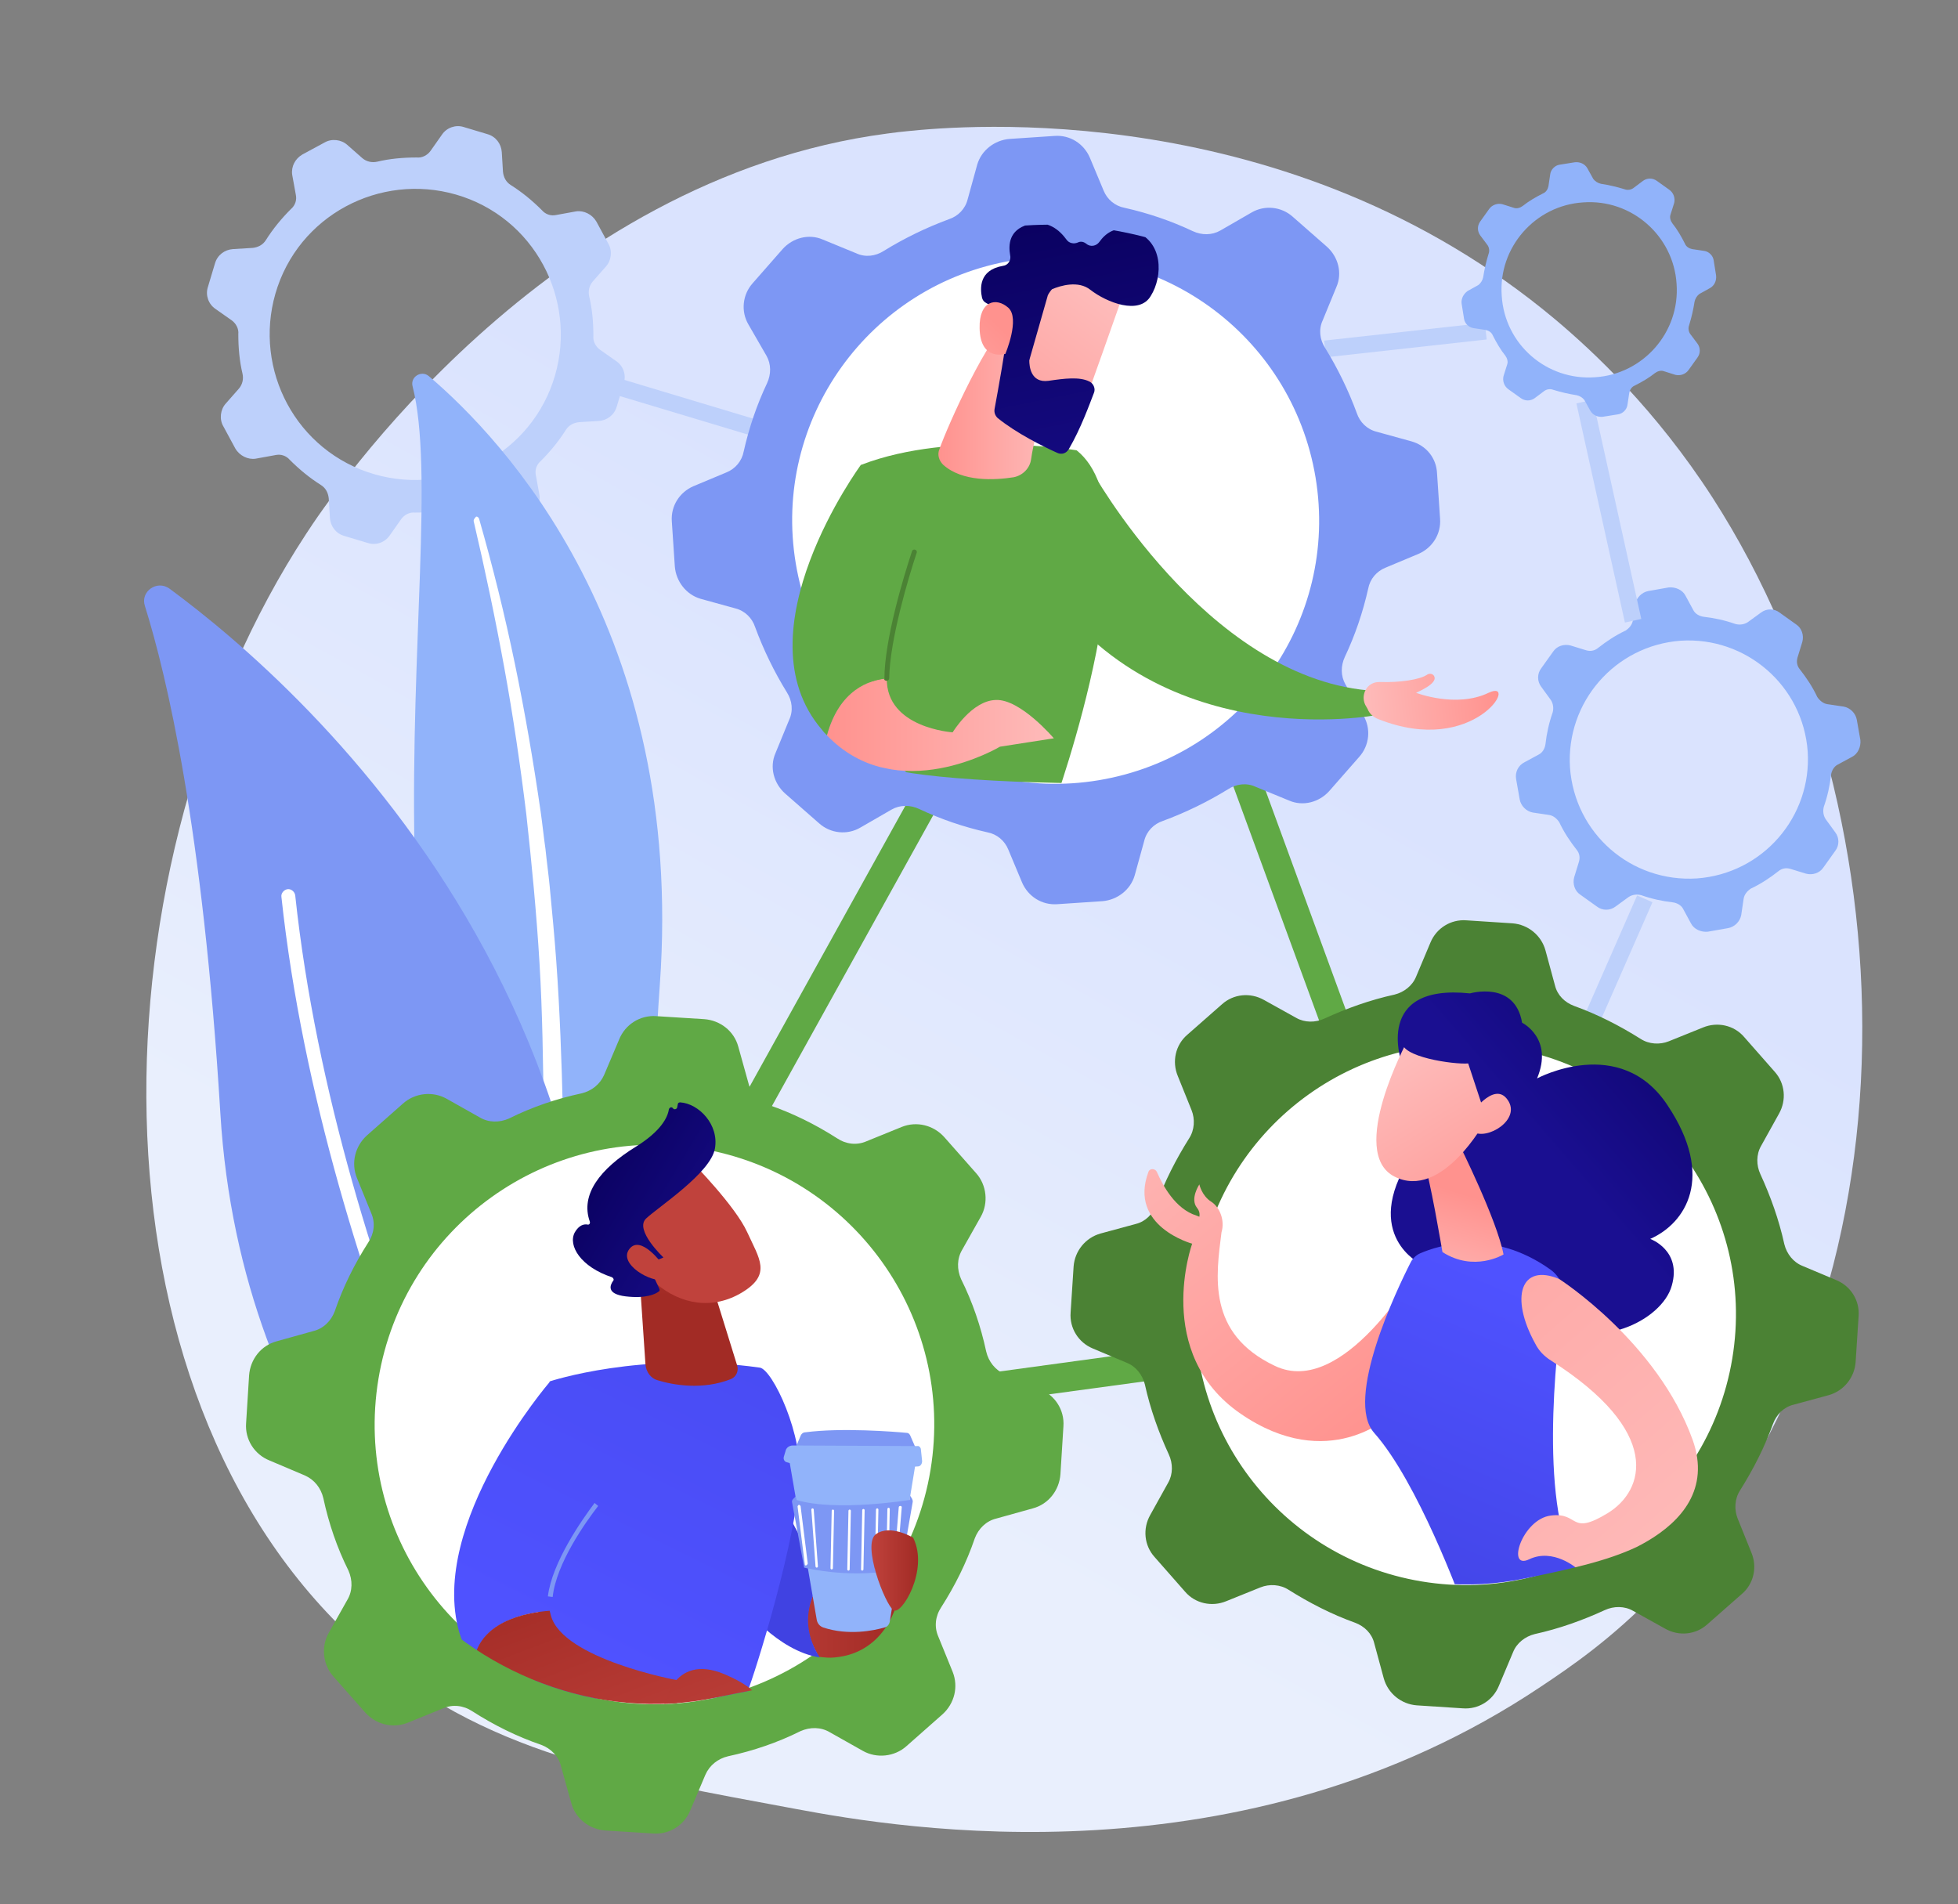 <?xml version="1.0" encoding="utf-8"?>
<!-- Generator: Adobe Illustrator 24.1.2, SVG Export Plug-In . SVG Version: 6.00 Build 0)  -->
<svg version="1.1" id="Capa_1" xmlns="http://www.w3.org/2000/svg" xmlns:xlink="http://www.w3.org/1999/xlink" x="0px" y="0px"
	 viewBox="0 0 327 318" style="enable-background:new 0 0 327 318;" xml:space="preserve">
<rect x="0" y="0" width="327" height="318" fill="#808080" stroke="none"/>
<style type="text/css">
	.st0{fill:#FFFFFF;}
	.st1{fill:#60A945;}
	.st2{fill:none;stroke:#5FA744;stroke-width:7;stroke-linecap:round;stroke-miterlimit:10;}
	.st3{fill:none;stroke:#5FA744;stroke-width:3;stroke-linecap:round;stroke-miterlimit:10;}
	.st4{fill:#5FA744;}
	.st5{fill:#27348B;}
	.st6{fill:#5FAA44;}
	.st7{fill:none;stroke:#5FA744;stroke-miterlimit:10;}
	.st8{fill:url(#SVGID_1_);}
	.st9{fill:url(#SVGID_2_);}
	.st10{fill:url(#SVGID_3_);}
	.st11{fill:url(#SVGID_4_);}
	.st12{fill:url(#SVGID_5_);}
	.st13{fill:url(#SVGID_6_);}
	.st14{fill:url(#SVGID_7_);}
	.st15{fill:url(#SVGID_8_);}
	.st16{fill:url(#SVGID_9_);}
	.st17{fill:url(#SVGID_10_);}
	.st18{fill:url(#SVGID_11_);}
	.st19{fill:url(#SVGID_12_);}
	.st20{fill:url(#SVGID_13_);}
	.st21{fill:url(#SVGID_14_);}
	.st22{fill:url(#SVGID_15_);}
	.st23{fill:url(#SVGID_16_);}
	.st24{fill:url(#SVGID_17_);}
	.st25{fill:url(#SVGID_18_);}
	.st26{fill:url(#SVGID_19_);}
	.st27{fill:url(#SVGID_20_);}
	.st28{fill:url(#SVGID_21_);}
	.st29{fill:url(#SVGID_22_);}
	.st30{fill:url(#SVGID_23_);}
	.st31{fill:#442680;}
	.st32{fill:#2C3B5A;}
	.st33{fill:none;stroke:#FFFFFF;stroke-miterlimit:10;}
	.st34{fill:#F8F9FA;}
	.st35{fill:url(#SVGID_24_);}
	.st36{fill:#BDD0FB;}
	.st37{opacity:0.62;fill:#FFFFFF;}
	.st38{fill:#DCE5FE;}
	.st39{fill:url(#SVGID_25_);}
	.st40{fill:url(#SVGID_26_);}
	.st41{fill:url(#SVGID_27_);}
	.st42{fill:#91B3FA;}
	.st43{fill:url(#SVGID_28_);}
	.st44{fill:#4B8234;}
	.st45{opacity:0.74;}
	.st46{opacity:0.65;}
	.st47{opacity:0.78;}
	.st48{fill:url(#SVGID_29_);}
	.st49{fill:url(#SVGID_30_);}
	.st50{fill:url(#SVGID_31_);}
	.st51{fill:url(#SVGID_32_);}
	.st52{fill:url(#SVGID_33_);}
	.st53{fill:url(#SVGID_34_);}
	.st54{fill:url(#SVGID_35_);}
	.st55{fill:url(#SVGID_36_);}
	.st56{fill:url(#SVGID_37_);}
	.st57{fill:url(#SVGID_38_);}
	.st58{fill:url(#SVGID_39_);}
	.st59{fill:url(#SVGID_40_);}
	.st60{fill:url(#SVGID_41_);}
	.st61{fill:url(#SVGID_42_);}
	.st62{fill:#F0F0F0;}
	.st63{clip-path:url(#SVGID_44_);}
	.st64{opacity:0.67;fill:#FFFFFF;}
	.st65{fill:url(#SVGID_45_);}
	.st66{fill:url(#SVGID_46_);}
	.st67{fill:url(#SVGID_47_);}
	.st68{fill:url(#SVGID_48_);}
	.st69{fill:url(#SVGID_49_);}
	.st70{fill:url(#SVGID_50_);}
	.st71{fill:url(#SVGID_51_);}
	.st72{fill:url(#SVGID_52_);}
	.st73{fill:url(#SVGID_53_);}
	.st74{fill:url(#SVGID_54_);}
	.st75{fill:url(#SVGID_55_);}
	.st76{fill:url(#SVGID_56_);}
	.st77{fill:url(#SVGID_57_);}
	.st78{fill:url(#SVGID_58_);}
	.st79{opacity:0.81;}
	.st80{opacity:0.88;}
	.st81{opacity:0.8;}
	.st82{fill:url(#SVGID_59_);}
	.st83{fill:url(#SVGID_60_);}
	.st84{fill:url(#SVGID_61_);}
	.st85{fill:url(#SVGID_62_);}
	.st86{fill:url(#SVGID_63_);}
	.st87{fill:url(#SVGID_64_);}
	.st88{fill:url(#SVGID_65_);}
	.st89{fill:url(#SVGID_66_);}
	.st90{fill:url(#SVGID_67_);}
	.st91{fill:url(#SVGID_68_);}
	.st92{fill:url(#SVGID_69_);}
	.st93{fill:url(#SVGID_70_);}
	.st94{fill:url(#SVGID_71_);}
	.st95{fill:url(#SVGID_72_);}
	.st96{fill:url(#SVGID_73_);}
	.st97{fill:url(#SVGID_74_);}
	.st98{fill:url(#SVGID_75_);}
	.st99{fill:url(#SVGID_76_);}
	.st100{fill:url(#SVGID_77_);}
	.st101{fill:#7D97F4;}
	.st102{fill:url(#SVGID_78_);}
	.st103{fill:url(#SVGID_79_);}
	.st104{fill:url(#SVGID_80_);}
	.st105{fill:url(#SVGID_81_);}
	.st106{fill:url(#SVGID_82_);}
	.st107{fill:url(#SVGID_83_);}
	.st108{fill:url(#SVGID_84_);}
	.st109{fill:url(#SVGID_85_);}
	.st110{fill:url(#SVGID_86_);}
	.st111{fill:url(#SVGID_87_);}
	.st112{fill:url(#SVGID_88_);}
	.st113{fill:url(#SVGID_89_);}
	.st114{fill:url(#SVGID_90_);}
	.st115{fill:url(#SVGID_91_);}
	.st116{fill:url(#SVGID_92_);}
	.st117{fill:url(#SVGID_93_);}
	.st118{fill:url(#SVGID_94_);}
	.st119{fill:url(#SVGID_95_);}
	.st120{fill:url(#SVGID_96_);}
	.st121{fill:url(#SVGID_97_);}
	.st122{fill:url(#SVGID_98_);}
	.st123{fill:url(#SVGID_99_);}
	.st124{fill:url(#SVGID_100_);}
	.st125{fill:url(#SVGID_101_);}
	.st126{fill:url(#SVGID_102_);}
	.st127{fill:url(#SVGID_103_);}
	.st128{fill:url(#SVGID_104_);}
	.st129{fill:url(#SVGID_105_);}
	.st130{fill:url(#SVGID_106_);}
	.st131{fill:url(#SVGID_107_);}
	.st132{fill:url(#SVGID_108_);}
	.st133{fill:url(#SVGID_109_);}
	.st134{fill:url(#SVGID_110_);}
	.st135{fill:url(#SVGID_111_);}
	.st136{fill:url(#SVGID_112_);}
	.st137{fill:url(#SVGID_113_);}
	.st138{fill:url(#SVGID_114_);}
	.st139{fill:url(#SVGID_115_);}
	.st140{fill:url(#SVGID_116_);}
	.st141{fill:url(#SVGID_117_);}
	.st142{opacity:0.6;fill:#FFFFFF;}
	.st143{opacity:0.78;fill:#FFFFFF;}
	.st144{fill:url(#SVGID_118_);}
	.st145{fill:url(#SVGID_119_);}
	.st146{fill:url(#SVGID_120_);}
	.st147{fill:url(#SVGID_121_);}
	.st148{fill:url(#SVGID_122_);}
	.st149{fill:url(#SVGID_123_);}
	.st150{fill:url(#SVGID_124_);}
	.st151{fill:url(#SVGID_125_);}
	.st152{fill:url(#SVGID_126_);}
	.st153{fill:url(#SVGID_127_);}
	.st154{fill:url(#SVGID_128_);}
	.st155{fill:url(#SVGID_129_);}
	.st156{fill:url(#SVGID_130_);}
	.st157{fill:url(#SVGID_131_);}
	.st158{fill:#4E8438;}
	.st159{fill:url(#SVGID_132_);}
	.st160{fill:url(#SVGID_133_);}
	.st161{fill:url(#SVGID_134_);}
	.st162{fill:url(#SVGID_135_);}
	.st163{fill:url(#SVGID_136_);}
	.st164{fill:url(#SVGID_137_);}
	.st165{fill:url(#SVGID_138_);}
	.st166{fill:url(#SVGID_139_);}
	.st167{fill:url(#SVGID_140_);}
	.st168{fill:url(#SVGID_141_);}
	.st169{fill:url(#SVGID_142_);}
	.st170{fill:url(#SVGID_143_);}
	.st171{fill:url(#SVGID_144_);}
	.st172{fill:url(#SVGID_145_);}
	.st173{clip-path:url(#SVGID_147_);}
	.st174{fill:url(#SVGID_148_);}
	.st175{fill:url(#SVGID_149_);}
	.st176{fill:url(#SVGID_150_);}
	.st177{fill:url(#SVGID_151_);}
	.st178{fill:url(#SVGID_152_);}
	.st179{fill:url(#SVGID_153_);}
	.st180{fill:url(#SVGID_154_);}
	.st181{fill:url(#SVGID_155_);}
	.st182{fill:url(#SVGID_156_);}
	.st183{fill:url(#SVGID_157_);}
	.st184{fill:url(#SVGID_158_);}
	.st185{fill:url(#SVGID_159_);}
	.st186{fill:url(#SVGID_160_);}
	.st187{fill:url(#SVGID_161_);}
	.st188{fill:url(#SVGID_162_);}
	.st189{fill:url(#SVGID_163_);}
	.st190{fill:url(#SVGID_164_);}
	.st191{fill:url(#SVGID_165_);}
	.st192{fill:url(#SVGID_166_);}
	.st193{fill:url(#SVGID_167_);}
	.st194{fill:url(#SVGID_168_);}
	.st195{fill:url(#SVGID_169_);}
	.st196{fill:url(#SVGID_170_);}
	.st197{fill:url(#SVGID_171_);}
	.st198{fill:url(#SVGID_172_);}
	.st199{fill:url(#SVGID_173_);}
	.st200{fill:url(#SVGID_174_);}
	.st201{fill:url(#SVGID_175_);}
	.st202{fill:url(#SVGID_176_);}
	.st203{fill:url(#SVGID_177_);}
	.st204{fill:url(#SVGID_178_);}
	.st205{fill:url(#SVGID_179_);}
	.st206{fill:url(#SVGID_180_);}
	.st207{fill:url(#SVGID_181_);}
	.st208{fill:url(#SVGID_182_);}
	.st209{fill:url(#SVGID_183_);}
	.st210{fill:url(#SVGID_184_);}
	.st211{fill:url(#SVGID_185_);}
	.st212{fill:url(#SVGID_186_);}
	.st213{fill:url(#SVGID_187_);}
	.st214{fill:url(#SVGID_188_);}
	.st215{fill:url(#SVGID_189_);}
	.st216{fill:url(#SVGID_190_);}
	.st217{fill:url(#SVGID_191_);}
	.st218{fill:url(#SVGID_192_);}
	.st219{fill:url(#SVGID_193_);}
	.st220{fill:url(#SVGID_194_);}
	.st221{fill:url(#SVGID_195_);}
	.st222{fill:url(#SVGID_196_);}
	.st223{fill:url(#SVGID_197_);}
	.st224{fill:url(#SVGID_198_);}
	.st225{fill:url(#SVGID_199_);}
	.st226{fill:url(#SVGID_200_);}
	.st227{fill:url(#SVGID_201_);}
	.st228{fill:url(#SVGID_202_);}
	.st229{fill:url(#SVGID_203_);}
	.st230{fill:url(#SVGID_204_);}
	.st231{fill:url(#SVGID_205_);}
	.st232{fill:url(#SVGID_206_);}
	.st233{fill:url(#SVGID_207_);}
	.st234{fill:url(#SVGID_208_);}
	.st235{fill:url(#SVGID_209_);}
	.st236{fill:url(#SVGID_210_);}
	.st237{fill:url(#SVGID_211_);}
	.st238{fill:url(#SVGID_212_);}
	.st239{fill:url(#SVGID_213_);}
	.st240{fill:url(#SVGID_214_);}
	.st241{fill:url(#SVGID_215_);}
	.st242{fill:url(#SVGID_216_);}
	.st243{fill:url(#SVGID_217_);}
	.st244{fill:url(#SVGID_218_);}
	.st245{fill:url(#SVGID_219_);}
	.st246{fill:url(#SVGID_220_);}
	.st247{fill:url(#SVGID_221_);}
	.st248{fill:url(#SVGID_222_);}
	.st249{fill:url(#SVGID_223_);}
	.st250{fill:url(#SVGID_224_);}
	.st251{fill:url(#SVGID_225_);}
	.st252{fill:url(#SVGID_226_);}
	.st253{fill:url(#SVGID_227_);}
	.st254{fill:url(#SVGID_228_);}
	.st255{fill:url(#SVGID_229_);}
	.st256{fill:url(#SVGID_230_);}
	.st257{fill:url(#SVGID_231_);}
	.st258{fill:url(#SVGID_232_);}
	.st259{fill:url(#SVGID_233_);}
	.st260{fill:url(#SVGID_234_);}
	.st261{fill:url(#SVGID_235_);}
	.st262{fill:url(#SVGID_236_);}
	.st263{fill:url(#SVGID_237_);}
	.st264{fill:url(#SVGID_238_);}
	.st265{fill:url(#SVGID_239_);}
	.st266{fill:url(#SVGID_240_);}
	.st267{fill:url(#SVGID_241_);}
	.st268{fill:url(#SVGID_242_);}
	.st269{fill:url(#SVGID_243_);}
	.st270{fill:url(#SVGID_244_);}
	.st271{fill:url(#SVGID_245_);}
	.st272{fill:url(#SVGID_246_);}
	.st273{fill:url(#SVGID_247_);}
	.st274{fill:url(#SVGID_248_);}
	.st275{fill:url(#SVGID_249_);}
	.st276{fill:url(#SVGID_250_);}
	.st277{fill:url(#SVGID_251_);}
	.st278{fill:url(#SVGID_252_);}
	.st279{fill:url(#SVGID_253_);}
	.st280{fill:url(#SVGID_254_);}
	.st281{fill:url(#SVGID_255_);}
	.st282{fill:url(#SVGID_256_);}
	.st283{fill:url(#SVGID_257_);}
	.st284{fill:url(#SVGID_258_);}
	.st285{fill:url(#SVGID_259_);}
	.st286{fill:url(#SVGID_260_);}
	.st287{fill:url(#SVGID_261_);}
	.st288{fill:url(#SVGID_262_);}
	.st289{fill:url(#SVGID_263_);}
	.st290{fill:url(#SVGID_264_);}
	.st291{fill:url(#SVGID_265_);}
	.st292{fill:url(#SVGID_266_);}
	.st293{fill:url(#SVGID_267_);}
	.st294{fill:url(#SVGID_268_);}
	.st295{fill:url(#SVGID_269_);}
	.st296{fill:url(#SVGID_270_);}
	.st297{fill:url(#SVGID_271_);}
	.st298{fill:url(#SVGID_272_);}
	.st299{fill:url(#SVGID_273_);}
	.st300{fill:url(#SVGID_274_);}
	.st301{fill:url(#SVGID_275_);}
	.st302{fill:url(#SVGID_276_);}
	.st303{fill:url(#SVGID_277_);}
	.st304{fill:url(#SVGID_278_);}
	.st305{fill:url(#SVGID_279_);}
	.st306{fill:url(#SVGID_280_);}
	.st307{fill:url(#SVGID_281_);}
	.st308{fill:url(#SVGID_282_);}
	.st309{fill:url(#SVGID_283_);}
	.st310{fill:url(#SVGID_284_);}
	.st311{fill:url(#SVGID_285_);}
	.st312{fill:url(#SVGID_286_);}
	.st313{fill:url(#SVGID_287_);}
	.st314{fill:url(#SVGID_288_);}
	.st315{fill:url(#SVGID_289_);}
	.st316{fill:url(#SVGID_290_);}
	.st317{fill:url(#SVGID_291_);}
	.st318{fill:url(#SVGID_292_);}
	.st319{fill:url(#SVGID_293_);}
	.st320{fill:url(#SVGID_294_);}
	.st321{fill:url(#SVGID_295_);}
	.st322{fill:url(#SVGID_296_);}
	.st323{fill:url(#SVGID_297_);}
	.st324{fill:url(#SVGID_298_);}
	.st325{fill:url(#SVGID_299_);}
	.st326{fill:url(#SVGID_300_);}
	.st327{fill:url(#SVGID_301_);}
	.st328{fill:url(#SVGID_302_);}
	.st329{fill:url(#SVGID_303_);}
	.st330{fill:url(#SVGID_304_);}
	.st331{fill:url(#SVGID_305_);}
	.st332{fill:url(#SVGID_306_);}
	.st333{fill:url(#SVGID_307_);}
	.st334{fill:url(#SVGID_308_);}
	.st335{fill:url(#SVGID_309_);}
	.st336{fill:url(#SVGID_310_);}
	.st337{fill:url(#SVGID_311_);}
	.st338{fill:url(#SVGID_312_);}
	.st339{fill:url(#SVGID_313_);}
	.st340{fill:url(#SVGID_314_);}
	.st341{fill:url(#SVGID_315_);}
	.st342{fill:url(#SVGID_316_);}
	.st343{fill:url(#SVGID_317_);}
	.st344{fill:url(#SVGID_318_);}
	.st345{fill:url(#SVGID_319_);}
	.st346{fill:url(#SVGID_320_);}
	.st347{fill:url(#SVGID_321_);}
	.st348{fill:url(#SVGID_322_);}
	.st349{fill:url(#SVGID_323_);}
	.st350{fill:url(#SVGID_324_);}
	.st351{fill:url(#SVGID_325_);}
	.st352{fill:url(#SVGID_326_);}
	.st353{fill:url(#SVGID_327_);}
	.st354{fill:url(#SVGID_328_);}
	.st355{fill:url(#SVGID_329_);}
	.st356{fill:url(#SVGID_330_);}
	.st357{fill:url(#SVGID_331_);}
	.st358{fill:url(#SVGID_332_);}
	.st359{fill:url(#SVGID_333_);}
	.st360{fill:url(#SVGID_334_);}
	.st361{fill:url(#SVGID_335_);}
	.st362{fill:url(#SVGID_336_);}
	.st363{fill:url(#SVGID_337_);}
	.st364{fill:url(#SVGID_338_);}
	.st365{fill:url(#SVGID_339_);}
	.st366{fill:url(#SVGID_340_);}
	.st367{fill:url(#SVGID_341_);}
	.st368{fill:url(#SVGID_342_);}
	.st369{fill:url(#SVGID_343_);}
	.st370{fill:url(#SVGID_344_);}
	.st371{fill:url(#SVGID_345_);}
	.st372{fill:url(#SVGID_346_);}
	.st373{opacity:0.87;fill:#FFFFFF;}
	.st374{fill:url(#SVGID_347_);}
	.st375{fill:url(#SVGID_348_);}
	.st376{fill:url(#SVGID_349_);}
	.st377{fill:url(#SVGID_350_);}
	.st378{fill:url(#SVGID_351_);}
	.st379{fill:url(#SVGID_352_);}
	.st380{fill:url(#SVGID_353_);}
	.st381{fill:url(#SVGID_354_);}
	.st382{fill:url(#SVGID_355_);}
	.st383{fill:url(#SVGID_356_);}
	.st384{fill:url(#SVGID_357_);}
	.st385{fill:url(#SVGID_358_);}
	.st386{fill:url(#SVGID_359_);}
	.st387{fill:url(#SVGID_360_);}
	.st388{fill:url(#SVGID_361_);}
	.st389{fill:url(#SVGID_362_);}
	.st390{fill:url(#SVGID_363_);}
	.st391{fill:url(#SVGID_364_);}
	.st392{fill:url(#SVGID_365_);}
	.st393{fill:url(#SVGID_366_);}
	.st394{fill:url(#SVGID_367_);}
	.st395{fill:url(#SVGID_368_);}
	.st396{fill:url(#SVGID_369_);}
	.st397{fill:url(#SVGID_370_);}
	.st398{fill:url(#SVGID_371_);}
	.st399{fill:url(#SVGID_372_);}
	.st400{fill:url(#SVGID_373_);}
	.st401{fill:url(#SVGID_374_);}
	.st402{fill:url(#SVGID_375_);}
	.st403{fill:url(#SVGID_376_);}
	.st404{fill:url(#SVGID_377_);}
	.st405{fill:url(#SVGID_378_);}
	.st406{fill:url(#SVGID_379_);}
	.st407{fill:url(#SVGID_380_);}
	.st408{fill:url(#SVGID_381_);}
	.st409{fill:url(#SVGID_382_);}
	.st410{fill:url(#SVGID_383_);}
	.st411{fill:url(#SVGID_384_);}
	.st412{fill:url(#SVGID_385_);}
	.st413{fill:url(#SVGID_386_);}
	.st414{fill:url(#SVGID_387_);}
	.st415{fill:url(#SVGID_388_);}
	.st416{fill:url(#SVGID_389_);}
	.st417{fill:url(#SVGID_390_);}
	.st418{fill:url(#SVGID_391_);}
	.st419{fill:url(#SVGID_392_);}
	.st420{fill:url(#SVGID_393_);}
	.st421{fill:url(#SVGID_394_);}
	.st422{fill:url(#SVGID_395_);}
	.st423{fill:url(#SVGID_396_);}
	.st424{fill:url(#SVGID_397_);}
	.st425{fill:url(#SVGID_398_);}
	.st426{fill:url(#SVGID_399_);}
	.st427{fill:url(#SVGID_400_);}
	.st428{fill:url(#SVGID_401_);}
	.st429{fill:url(#SVGID_402_);}
	.st430{fill:url(#SVGID_403_);}
	.st431{fill:url(#SVGID_404_);}
	.st432{fill:url(#SVGID_405_);}
	.st433{fill:url(#SVGID_406_);}
	.st434{fill:url(#SVGID_407_);}
	.st435{fill:url(#SVGID_408_);}
	.st436{fill:url(#SVGID_409_);}
	.st437{fill:url(#SVGID_410_);}
	.st438{fill:url(#SVGID_411_);}
	.st439{fill:url(#SVGID_412_);}
	.st440{fill:url(#SVGID_413_);}
	.st441{fill:url(#SVGID_414_);}
	.st442{fill:url(#SVGID_415_);}
	.st443{fill:url(#SVGID_416_);}
	.st444{fill:url(#SVGID_417_);}
	.st445{fill:url(#SVGID_418_);}
	.st446{fill:url(#SVGID_419_);}
	.st447{fill:url(#SVGID_420_);}
	.st448{fill:url(#SVGID_421_);}
	.st449{fill:url(#SVGID_422_);}
	.st450{fill:url(#SVGID_423_);}
	.st451{fill:url(#SVGID_424_);}
	.st452{fill:url(#SVGID_425_);}
	.st453{fill:url(#SVGID_426_);}
	.st454{fill:url(#SVGID_427_);}
	.st455{fill:url(#SVGID_428_);}
	.st456{fill:url(#SVGID_429_);}
	.st457{fill:url(#SVGID_430_);}
	.st458{fill:url(#SVGID_431_);}
	.st459{fill:url(#SVGID_432_);}
	.st460{fill:url(#SVGID_433_);}
	.st461{fill:url(#SVGID_434_);}
	.st462{fill:url(#SVGID_435_);}
	.st463{fill:url(#SVGID_436_);}
	.st464{fill:url(#SVGID_437_);}
	.st465{fill:url(#SVGID_438_);}
	.st466{fill:url(#SVGID_439_);}
	.st467{fill:url(#SVGID_440_);}
	.st468{fill:url(#SVGID_441_);}
	.st469{fill:url(#SVGID_442_);}
	.st470{fill:url(#SVGID_443_);}
	.st471{fill:url(#SVGID_444_);}
	.st472{fill:url(#SVGID_445_);}
	.st473{fill:url(#SVGID_446_);}
	.st474{fill:url(#SVGID_447_);}
	.st475{fill:url(#SVGID_448_);}
	.st476{opacity:0.6;}
	.st477{fill:url(#SVGID_449_);}
	.st478{fill:url(#SVGID_450_);}
	.st479{fill:url(#SVGID_451_);}
	.st480{fill:url(#SVGID_452_);}
	.st481{fill:url(#SVGID_453_);}
	.st482{opacity:0.5;fill:#FFFFFF;}
	.st483{fill:url(#SVGID_454_);}
	.st484{fill:url(#SVGID_455_);}
	.st485{fill:url(#SVGID_456_);}
	.st486{fill:url(#SVGID_457_);}
	.st487{fill:url(#SVGID_458_);}
	.st488{fill:url(#SVGID_459_);}
	.st489{fill:url(#SVGID_460_);}
	.st490{fill:url(#SVGID_461_);}
	.st491{fill:url(#SVGID_462_);}
	.st492{fill:url(#SVGID_463_);}
	.st493{fill:url(#SVGID_464_);}
	.st494{fill:url(#SVGID_465_);}
	.st495{fill:url(#SVGID_466_);}
	.st496{fill:url(#SVGID_467_);}
	.st497{fill:url(#SVGID_468_);}
	.st498{fill:url(#SVGID_469_);}
	.st499{fill:url(#SVGID_470_);}
	.st500{fill:url(#SVGID_471_);}
	.st501{fill:url(#SVGID_472_);}
	.st502{fill:url(#SVGID_473_);}
	.st503{fill:url(#SVGID_474_);}
	.st504{fill:url(#SVGID_475_);}
	.st505{fill:url(#SVGID_476_);}
	.st506{fill:url(#SVGID_477_);}
	.st507{fill:url(#SVGID_478_);}
	.st508{fill:url(#SVGID_479_);}
	.st509{fill:url(#SVGID_480_);}
	.st510{fill:url(#SVGID_481_);}
	.st511{fill:url(#SVGID_482_);}
	.st512{opacity:0.53;fill:#FFFFFF;}
	.st513{fill:url(#SVGID_483_);}
	.st514{fill:url(#SVGID_484_);}
	.st515{fill:url(#SVGID_485_);}
	.st516{fill:url(#SVGID_486_);}
	.st517{fill:url(#SVGID_487_);}
	.st518{fill:url(#SVGID_488_);}
	.st519{fill:url(#SVGID_489_);}
	.st520{fill:url(#SVGID_490_);}
	.st521{fill:url(#SVGID_491_);}
	.st522{fill:url(#SVGID_492_);}
	.st523{fill:url(#SVGID_493_);}
	.st524{fill:url(#SVGID_494_);}
	.st525{fill:url(#SVGID_495_);}
	.st526{fill:url(#SVGID_496_);}
	.st527{fill:url(#SVGID_497_);}
	.st528{opacity:0.3;}
	.st529{opacity:0.7;fill:#FFFFFF;}
	.st530{fill:url(#SVGID_498_);}
	.st531{fill:url(#SVGID_499_);}
	.st532{fill:url(#SVGID_500_);}
	.st533{fill:url(#SVGID_501_);}
	.st534{fill:url(#SVGID_502_);}
	.st535{fill:url(#SVGID_503_);}
	.st536{fill:url(#SVGID_504_);}
	.st537{fill:url(#SVGID_505_);}
	.st538{fill:url(#SVGID_506_);}
	.st539{fill:url(#SVGID_507_);}
	.st540{fill:url(#SVGID_508_);}
	.st541{fill:url(#SVGID_509_);}
	.st542{fill:url(#SVGID_510_);}
	.st543{fill:url(#SVGID_511_);}
	.st544{fill:url(#SVGID_512_);}
	.st545{fill:url(#SVGID_513_);}
	.st546{fill:url(#SVGID_514_);}
	.st547{fill:url(#SVGID_515_);}
	.st548{fill:url(#SVGID_516_);}
	.st549{fill:url(#SVGID_517_);}
	.st550{fill:url(#SVGID_518_);}
	.st551{fill:url(#SVGID_519_);}
	.st552{fill:url(#SVGID_520_);}
	.st553{fill:url(#SVGID_521_);}
	.st554{fill:url(#SVGID_522_);}
	.st555{fill:url(#SVGID_523_);}
	.st556{opacity:0.57;fill:#FFFFFF;}
	.st557{opacity:0.57;}
	.st558{fill:url(#SVGID_524_);}
	.st559{opacity:0.2;fill:#FFFFFF;}
	.st560{fill:url(#SVGID_525_);}
	.st561{fill:url(#SVGID_526_);}
	.st562{fill:url(#SVGID_527_);}
	.st563{fill:url(#SVGID_528_);}
	.st564{fill:url(#SVGID_529_);}
	.st565{fill:url(#SVGID_530_);}
	.st566{fill:url(#SVGID_531_);}
	.st567{fill:url(#SVGID_532_);}
	.st568{fill:url(#SVGID_533_);}
	.st569{fill:url(#SVGID_534_);}
	.st570{opacity:0.63;fill:url(#SVGID_535_);}
	.st571{opacity:0.63;fill:url(#SVGID_536_);}
	.st572{opacity:0.63;fill:url(#SVGID_537_);}
	.st573{opacity:0.74;fill:#FFFFFF;}
	.st574{fill:url(#SVGID_538_);}
	.st575{fill:url(#SVGID_539_);}
	.st576{fill:url(#SVGID_540_);}
	.st577{fill:url(#SVGID_541_);}
	.st578{fill:url(#SVGID_542_);}
	.st579{fill:url(#SVGID_543_);}
	.st580{fill:url(#SVGID_544_);}
	.st581{fill:url(#SVGID_545_);}
	.st582{fill:url(#SVGID_546_);}
	.st583{fill:url(#SVGID_547_);}
	.st584{fill:url(#SVGID_548_);}
	.st585{fill:url(#SVGID_549_);}
	.st586{fill:url(#SVGID_550_);}
	.st587{fill:url(#SVGID_551_);}
	.st588{fill:url(#SVGID_552_);}
	.st589{fill:url(#SVGID_553_);}
	.st590{fill:url(#SVGID_554_);}
	.st591{fill:url(#SVGID_555_);}
	.st592{fill:url(#SVGID_556_);}
	.st593{fill:url(#SVGID_557_);}
	.st594{clip-path:url(#SVGID_559_);}
	.st595{fill:url(#SVGID_560_);}
	.st596{fill:url(#SVGID_561_);}
	.st597{fill:url(#SVGID_562_);}
	.st598{fill:url(#SVGID_563_);}
	.st599{fill:url(#SVGID_564_);}
	.st600{clip-path:url(#SVGID_566_);}
	.st601{fill:url(#SVGID_567_);}
	.st602{fill:url(#SVGID_568_);}
	.st603{fill:url(#SVGID_569_);}
	.st604{fill:url(#SVGID_570_);}
	.st605{fill:url(#SVGID_571_);}
	.st606{fill:url(#SVGID_572_);}
	.st607{fill:url(#SVGID_573_);}
	.st608{fill:url(#SVGID_574_);}
	.st609{fill:url(#SVGID_575_);}
	.st610{clip-path:url(#SVGID_577_);}
	.st611{fill:url(#SVGID_578_);}
	.st612{fill:url(#SVGID_579_);}
	.st613{fill:url(#SVGID_580_);}
	.st614{fill:url(#SVGID_581_);}
	.st615{fill:url(#SVGID_582_);}
	.st616{fill:url(#SVGID_583_);}
	.st617{fill:url(#SVGID_584_);}
	.st618{fill:url(#SVGID_585_);}
	.st619{fill:url(#SVGID_586_);}
	.st620{clip-path:url(#SVGID_588_);}
	.st621{fill:url(#SVGID_589_);}
	.st622{fill:url(#SVGID_590_);}
	.st623{fill:url(#SVGID_591_);}
	.st624{fill:url(#SVGID_592_);}
	.st625{fill:url(#SVGID_593_);}
	.st626{fill:url(#SVGID_594_);}
	.st627{fill:url(#SVGID_595_);}
	.st628{fill:url(#SVGID_596_);}
	.st629{fill:url(#SVGID_597_);}
	.st630{fill:url(#SVGID_598_);}
	.st631{fill:url(#SVGID_599_);}
	.st632{fill:url(#SVGID_600_);}
	.st633{fill:url(#SVGID_601_);}
	.st634{fill:url(#SVGID_602_);}
	.st635{fill:url(#SVGID_603_);}
	.st636{fill:url(#SVGID_604_);}
	.st637{fill:url(#SVGID_605_);}
	.st638{fill:url(#SVGID_606_);}
	.st639{fill:url(#SVGID_607_);}
	.st640{fill:url(#SVGID_608_);}
	.st641{fill:url(#SVGID_609_);}
	.st642{fill:url(#SVGID_610_);}
	.st643{fill:url(#SVGID_611_);}
	.st644{fill:url(#SVGID_612_);}
	.st645{fill:url(#SVGID_613_);}
	.st646{fill:url(#SVGID_614_);}
	.st647{fill:url(#SVGID_615_);}
	.st648{fill:url(#SVGID_616_);}
	.st649{fill:url(#SVGID_617_);}
	.st650{fill:url(#SVGID_618_);}
	.st651{fill:url(#SVGID_619_);}
	.st652{fill:url(#SVGID_620_);}
	.st653{fill:url(#SVGID_621_);}
	.st654{fill:url(#SVGID_622_);}
	.st655{fill:url(#SVGID_623_);}
	.st656{fill:url(#SVGID_624_);}
	.st657{fill:url(#SVGID_625_);}
	.st658{fill:url(#SVGID_626_);}
	.st659{fill:url(#SVGID_627_);}
	.st660{fill:url(#SVGID_628_);}
	.st661{fill:url(#SVGID_629_);}
	.st662{fill:url(#SVGID_630_);}
	.st663{fill:url(#SVGID_631_);}
	.st664{fill:url(#SVGID_632_);}
	.st665{fill:url(#SVGID_633_);}
	.st666{fill:url(#SVGID_634_);}
	.st667{fill:url(#SVGID_635_);}
	.st668{fill:url(#SVGID_636_);}
	.st669{clip-path:url(#SVGID_638_);}
	.st670{fill:url(#SVGID_639_);}
	.st671{fill:url(#SVGID_640_);}
	.st672{fill:url(#SVGID_641_);}
	.st673{fill:url(#SVGID_642_);}
	.st674{fill:url(#SVGID_643_);}
	.st675{fill:url(#SVGID_644_);}
	.st676{fill:url(#SVGID_645_);}
	.st677{fill:url(#SVGID_646_);}
	.st678{clip-path:url(#SVGID_648_);}
	.st679{fill:url(#SVGID_649_);}
	.st680{fill:url(#SVGID_650_);}
	.st681{fill:url(#SVGID_651_);}
	.st682{fill:url(#SVGID_652_);}
	.st683{fill:url(#SVGID_653_);}
	.st684{fill:url(#SVGID_654_);}
	.st685{fill:url(#SVGID_655_);}
	.st686{fill:url(#SVGID_656_);}
	.st687{fill:url(#SVGID_657_);}
	.st688{fill:url(#SVGID_658_);}
	.st689{fill:url(#SVGID_659_);}
	.st690{clip-path:url(#SVGID_661_);}
	.st691{fill:url(#SVGID_662_);}
	.st692{fill:url(#SVGID_663_);}
	.st693{fill:url(#SVGID_664_);}
	.st694{fill:url(#SVGID_665_);}
	.st695{fill:url(#SVGID_666_);}
	.st696{fill:url(#SVGID_667_);}
	.st697{fill:url(#SVGID_668_);}
	.st698{fill:url(#SVGID_669_);}
	.st699{fill:url(#SVGID_670_);}
	.st700{fill:url(#SVGID_671_);}
	.st701{fill:url(#SVGID_672_);}
	.st702{fill:url(#SVGID_673_);}
	.st703{fill:url(#SVGID_674_);}
	.st704{fill:url(#SVGID_675_);}
	.st705{fill:url(#SVGID_676_);}
	.st706{fill:url(#SVGID_677_);}
	.st707{fill:url(#SVGID_678_);}
	.st708{fill:url(#SVGID_679_);}
	.st709{fill:url(#SVGID_680_);}
	.st710{fill:url(#SVGID_681_);}
	.st711{fill:url(#SVGID_682_);}
	.st712{fill:url(#SVGID_683_);}
	.st713{fill:url(#SVGID_684_);}
	.st714{fill:url(#SVGID_685_);}
	.st715{opacity:0.63;fill:url(#SVGID_686_);}
	.st716{opacity:0.63;fill:url(#SVGID_687_);}
	.st717{opacity:0.63;fill:url(#SVGID_688_);}
	.st718{fill:url(#SVGID_689_);}
	.st719{fill:url(#SVGID_690_);}
	.st720{fill:url(#SVGID_691_);}
	.st721{fill:url(#SVGID_692_);}
	.st722{fill:url(#SVGID_693_);}
	.st723{fill:url(#SVGID_694_);}
	.st724{fill:url(#SVGID_695_);}
	.st725{fill:url(#SVGID_696_);}
	.st726{fill:url(#SVGID_697_);}
	.st727{fill:url(#SVGID_698_);}
	.st728{fill:url(#SVGID_699_);}
	.st729{fill:url(#SVGID_700_);}
	.st730{fill:url(#SVGID_701_);}
	.st731{fill:url(#SVGID_702_);}
	.st732{fill:url(#SVGID_703_);}
	.st733{fill:url(#SVGID_704_);}
	.st734{fill:url(#SVGID_705_);}
	.st735{fill:url(#SVGID_706_);}
	.st736{fill:url(#SVGID_707_);}
	.st737{fill:url(#SVGID_708_);}
	.st738{fill:url(#SVGID_709_);}
	.st739{fill:url(#SVGID_710_);}
	.st740{fill:url(#SVGID_711_);}
	.st741{fill:url(#SVGID_712_);}
	.st742{fill:url(#SVGID_713_);}
	.st743{fill:url(#SVGID_714_);}
	.st744{fill:url(#SVGID_715_);}
	.st745{fill:url(#SVGID_716_);}
	.st746{fill:url(#SVGID_717_);}
	.st747{fill:url(#SVGID_718_);}
	.st748{fill:url(#SVGID_719_);}
	.st749{fill:url(#SVGID_720_);}
	.st750{fill:url(#SVGID_721_);}
	.st751{fill:url(#SVGID_722_);}
	.st752{fill:url(#SVGID_723_);}
	.st753{fill:url(#SVGID_724_);}
	.st754{fill:url(#SVGID_725_);}
	.st755{fill:url(#SVGID_726_);}
	.st756{fill:url(#SVGID_727_);}
	.st757{fill:url(#SVGID_728_);}
	.st758{fill:url(#SVGID_729_);}
	.st759{fill:url(#SVGID_730_);}
	.st760{fill:url(#SVGID_731_);}
	.st761{fill:url(#SVGID_732_);}
	.st762{fill:url(#SVGID_733_);}
	.st763{fill:url(#SVGID_734_);}
	.st764{fill:url(#SVGID_735_);}
	.st765{fill:url(#SVGID_736_);}
	.st766{fill:url(#SVGID_737_);}
	.st767{fill:url(#SVGID_738_);}
	.st768{fill:url(#SVGID_739_);}
	.st769{fill:url(#SVGID_740_);}
	.st770{fill:url(#SVGID_741_);}
	.st771{fill:url(#SVGID_742_);}
	.st772{fill:url(#SVGID_743_);}
	.st773{fill:url(#SVGID_744_);}
	.st774{fill:url(#SVGID_745_);}
	.st775{clip-path:url(#SVGID_747_);}
	.st776{fill:url(#SVGID_748_);}
	.st777{fill:url(#SVGID_749_);}
	.st778{fill:url(#SVGID_750_);}
	.st779{fill:url(#SVGID_751_);}
	.st780{fill:url(#SVGID_752_);}
	.st781{fill:url(#SVGID_753_);}
	.st782{fill:url(#SVGID_754_);}
	.st783{fill:url(#SVGID_755_);}
	.st784{fill:url(#SVGID_756_);}
	.st785{fill:url(#SVGID_757_);}
	.st786{fill:url(#SVGID_758_);}
	.st787{fill:url(#SVGID_759_);}
	.st788{fill:url(#SVGID_760_);}
	.st789{fill:url(#SVGID_761_);}
	.st790{fill:url(#SVGID_762_);}
	.st791{fill:url(#SVGID_763_);}
	.st792{fill:url(#SVGID_764_);}
	.st793{fill:url(#SVGID_765_);}
	.st794{fill:url(#SVGID_766_);}
	.st795{fill:url(#SVGID_767_);}
	.st796{fill:url(#SVGID_768_);}
	.st797{fill:url(#SVGID_769_);}
	.st798{fill:url(#SVGID_770_);}
	.st799{fill:url(#SVGID_771_);}
	.st800{fill:url(#SVGID_772_);}
	.st801{fill:url(#SVGID_773_);}
	.st802{fill:url(#SVGID_774_);}
	.st803{fill:url(#SVGID_775_);}
	.st804{fill:url(#SVGID_776_);}
	.st805{fill:url(#SVGID_777_);}
	.st806{fill:url(#SVGID_778_);}
	.st807{fill:url(#SVGID_779_);}
	.st808{fill:url(#SVGID_780_);}
	.st809{fill:url(#SVGID_781_);}
	.st810{fill:url(#SVGID_782_);}
	.st811{fill:url(#SVGID_783_);}
	.st812{fill:url(#SVGID_784_);}
	.st813{fill:url(#SVGID_785_);}
	.st814{fill:url(#SVGID_786_);}
	.st815{fill:url(#SVGID_787_);}
	.st816{fill:url(#SVGID_788_);}
	.st817{fill:url(#SVGID_789_);}
	.st818{fill:url(#SVGID_790_);}
	.st819{fill:url(#SVGID_791_);}
	.st820{fill:url(#SVGID_792_);}
	.st821{fill:url(#SVGID_793_);}
	.st822{fill:url(#SVGID_794_);}
	.st823{fill:url(#SVGID_795_);}
	.st824{fill:url(#SVGID_796_);}
	.st825{fill:url(#SVGID_797_);}
	.st826{fill:url(#SVGID_798_);}
	.st827{fill:url(#SVGID_799_);}
	.st828{fill:url(#SVGID_800_);}
	.st829{fill:url(#SVGID_801_);}
	.st830{fill:url(#SVGID_802_);}
	.st831{fill:url(#SVGID_803_);}
	.st832{fill:url(#SVGID_804_);}
	.st833{fill:url(#SVGID_805_);}
	.st834{fill:url(#SVGID_806_);}
	.st835{fill:url(#SVGID_807_);}
	.st836{fill:url(#SVGID_808_);}
	.st837{fill:url(#SVGID_809_);}
	.st838{fill:url(#SVGID_810_);}
	.st839{fill:url(#SVGID_811_);}
	.st840{fill:url(#SVGID_812_);}
	.st841{fill:url(#SVGID_813_);}
	.st842{fill:url(#SVGID_814_);}
	.st843{fill:url(#SVGID_815_);}
	.st844{fill:url(#SVGID_816_);}
	.st845{fill:url(#SVGID_817_);}
	.st846{fill:url(#SVGID_818_);}
	.st847{fill:url(#SVGID_819_);}
	.st848{fill:url(#SVGID_820_);}
	.st849{fill:url(#SVGID_821_);}
	.st850{fill:url(#SVGID_822_);}
	.st851{fill:url(#SVGID_823_);}
	.st852{fill:url(#SVGID_824_);}
	.st853{fill:url(#SVGID_825_);}
	.st854{fill:url(#SVGID_826_);}
	.st855{fill:url(#SVGID_827_);}
	.st856{fill:url(#SVGID_828_);}
	.st857{fill:url(#SVGID_829_);}
	.st858{fill:url(#SVGID_830_);}
	.st859{fill:url(#SVGID_831_);}
	.st860{fill:url(#SVGID_832_);}
	.st861{fill:url(#SVGID_833_);}
	.st862{clip-path:url(#SVGID_835_);}
	.st863{fill:url(#SVGID_836_);}
	.st864{fill:url(#SVGID_837_);}
	.st865{fill:url(#SVGID_838_);}
	.st866{fill:url(#SVGID_839_);}
	.st867{fill:url(#SVGID_840_);}
	.st868{clip-path:url(#SVGID_842_);}
	.st869{fill:url(#SVGID_843_);}
	.st870{fill:url(#SVGID_844_);}
	.st871{fill:url(#SVGID_845_);}
	.st872{fill:url(#SVGID_846_);}
	.st873{fill:url(#SVGID_847_);}
	.st874{fill:url(#SVGID_848_);}
	.st875{fill:url(#SVGID_849_);}
	.st876{fill:url(#SVGID_850_);}
	.st877{fill:url(#SVGID_851_);}
	.st878{clip-path:url(#SVGID_853_);}
	.st879{fill:url(#SVGID_854_);}
	.st880{fill:url(#SVGID_855_);}
	.st881{fill:url(#SVGID_856_);}
	.st882{fill:url(#SVGID_857_);}
	.st883{fill:url(#SVGID_858_);}
	.st884{fill:url(#SVGID_859_);}
	.st885{fill:url(#SVGID_860_);}
	.st886{fill:url(#SVGID_861_);}
	.st887{fill:url(#SVGID_862_);}
	.st888{clip-path:url(#SVGID_864_);}
	.st889{fill:url(#SVGID_865_);}
	.st890{fill:url(#SVGID_866_);}
	.st891{fill:url(#SVGID_867_);}
	.st892{fill:url(#SVGID_868_);}
	.st893{fill:url(#SVGID_869_);}
	.st894{fill:url(#SVGID_870_);}
	.st895{fill:url(#SVGID_871_);}
	.st896{fill:url(#SVGID_872_);}
	.st897{fill:url(#SVGID_873_);}
	.st898{fill:url(#SVGID_874_);}
	.st899{fill:url(#SVGID_875_);}
	.st900{fill:url(#SVGID_876_);}
	.st901{fill:url(#SVGID_877_);}
	.st902{fill:url(#SVGID_878_);}
	.st903{fill:url(#SVGID_879_);}
	.st904{fill:url(#SVGID_880_);}
	.st905{fill:url(#SVGID_881_);}
	.st906{fill:url(#SVGID_882_);}
	.st907{fill:url(#SVGID_883_);}
	.st908{fill:url(#SVGID_884_);}
	.st909{fill:url(#SVGID_885_);}
	.st910{fill:url(#SVGID_886_);}
	.st911{fill:url(#SVGID_887_);}
	.st912{fill:url(#SVGID_888_);}
	.st913{fill:url(#SVGID_889_);}
	.st914{fill:url(#SVGID_890_);}
	.st915{fill:url(#SVGID_891_);}
	.st916{fill:url(#SVGID_892_);}
	.st917{clip-path:url(#SVGID_894_);}
	.st918{fill:url(#SVGID_895_);}
	.st919{fill:url(#SVGID_896_);}
	.st920{fill:url(#SVGID_897_);}
	.st921{fill:url(#SVGID_898_);}
	.st922{fill:url(#SVGID_899_);}
	.st923{fill:url(#SVGID_900_);}
	.st924{fill:url(#SVGID_901_);}
	.st925{fill:url(#SVGID_902_);}
	.st926{clip-path:url(#SVGID_904_);}
	.st927{fill:url(#SVGID_905_);}
	.st928{fill:url(#SVGID_906_);}
	.st929{fill:url(#SVGID_907_);}
	.st930{fill:url(#SVGID_908_);}
	.st931{fill:url(#SVGID_909_);}
	.st932{fill:url(#SVGID_910_);}
	.st933{fill:url(#SVGID_911_);}
	.st934{fill:url(#SVGID_912_);}
	.st935{fill:url(#SVGID_913_);}
	.st936{fill:url(#SVGID_914_);}
	.st937{fill:url(#SVGID_915_);}
	.st938{clip-path:url(#SVGID_917_);}
	.st939{fill:url(#SVGID_918_);}
	.st940{fill:url(#SVGID_919_);}
	.st941{fill:url(#SVGID_920_);}
	.st942{fill:url(#SVGID_921_);}
	.st943{fill:url(#SVGID_922_);}
	.st944{fill:url(#SVGID_923_);}
</style>
<g>
	<linearGradient id="SVGID_1_" gradientUnits="userSpaceOnUse" x1="200.492" y1="115.327" x2="130.709" y2="240.383">
		<stop  offset="0" style="stop-color:#DAE3FE"/>
		<stop  offset="1" style="stop-color:#E9EFFD"/>
	</linearGradient>
	<path class="st8" d="M276.5,266.1c-7.5,7.7-14.1,12.2-19.2,15.6c-49.8,33.3-106.8,23.7-124.4,20.4c-28.4-5.3-52.4-9-73-27.6
		C13,232.1,15.3,143.9,51.1,89.2c4.2-6.5,40-59.4,97.1-66.9c1.4-0.2,2.4-0.3,3.4-0.4c8.8-0.9,63.6-5.9,108.2,31.5
		c6.4,5.4,16.7,15,26.2,29.7C320.7,137,320.9,220.4,276.5,266.1z"/>
	<g>
		
			<rect x="258.5" y="159.2" transform="matrix(0.402 -0.916 0.916 0.402 14.458 343.314)" class="st36" width="22.9" height="2.8"/>
		<g>
			<path class="st42" d="M253.2,130.1l0.6,3.4c0.2,1.1,1.1,2,2.2,2.2l2.7,0.4c0.7,0.1,1.3,0.6,1.7,1.2c0.8,1.7,1.8,3.2,2.9,4.6
				c0.5,0.6,0.6,1.3,0.4,2l-0.8,2.6c-0.3,1.1,0.1,2.3,1,2.9l2.8,2c0.9,0.7,2.2,0.7,3.1,0l2.2-1.6c0.6-0.4,1.4-0.5,2.1-0.3
				c1.7,0.6,3.5,1,5.3,1.2c0.7,0.1,1.4,0.5,1.7,1.1l1.3,2.4c0.5,1,1.7,1.5,2.8,1.4l3.4-0.6c1.1-0.2,2-1.1,2.2-2.2l0.4-2.7
				c0.1-0.7,0.6-1.3,1.2-1.7c1.7-0.8,3.2-1.8,4.6-2.9c0.6-0.5,1.3-0.6,2-0.4l2.6,0.8c1.1,0.3,2.3-0.1,2.9-1l2-2.8
				c0.7-0.9,0.7-2.2,0-3.1l-1.6-2.2c-0.4-0.6-0.5-1.4-0.3-2.1c0.6-1.7,1-3.5,1.2-5.3c0.1-0.7,0.5-1.4,1.1-1.7l2.4-1.3
				c1-0.5,1.5-1.7,1.4-2.8l-0.6-3.4c-0.2-1.1-1.1-2-2.2-2.2l-2.7-0.4c-0.7-0.1-1.3-0.6-1.7-1.2c-0.8-1.7-1.8-3.2-2.9-4.6
				c-0.5-0.6-0.6-1.3-0.4-2l0.8-2.6c0.3-1.1-0.1-2.3-1-2.9l-2.8-2c-0.9-0.7-2.2-0.7-3.1,0l-2.2,1.6c-0.6,0.4-1.4,0.5-2.1,0.3
				c-1.7-0.6-3.5-1-5.3-1.2c-0.7-0.1-1.4-0.5-1.7-1.1l-1.3-2.4c-0.5-1-1.7-1.5-2.8-1.4l-3.4,0.6c-1.1,0.2-2,1.1-2.2,2.2l-0.4,2.7
				c-0.1,0.7-0.6,1.3-1.2,1.7c-1.7,0.8-3.2,1.8-4.6,2.9c-0.6,0.5-1.3,0.6-2,0.4l-2.6-0.8c-1.1-0.3-2.3,0.1-2.9,1l-2,2.8
				c-0.7,0.9-0.7,2.2,0,3.1l1.6,2.2c0.4,0.6,0.5,1.4,0.3,2.1c-0.6,1.7-1,3.5-1.2,5.3c-0.1,0.7-0.5,1.4-1.1,1.7l-2.4,1.3
				C253.6,127.8,253,128.9,253.2,130.1z M262.2,128.2c-0.7-10.9,7.5-20.4,18.5-21.2c10.9-0.7,20.4,7.5,21.2,18.5
				c0.7,10.9-7.5,20.4-18.5,21.2C272.4,147.4,263,139.2,262.2,128.2z"/>
		</g>
		
			<rect x="267.4" y="66.5" transform="matrix(0.976 -0.216 0.216 0.976 -12.074 60.223)" class="st36" width="2.8" height="37.5"/>
		
			<rect x="221.2" y="55.3" transform="matrix(0.994 -0.11 0.11 0.994 -4.817 26.246)" class="st36" width="27" height="2.8"/>
		<g>
			<path class="st42" d="M244.1,50.7l0.4,2.5c0.1,0.8,0.8,1.5,1.6,1.6l2,0.3c0.5,0.1,1,0.4,1.2,0.9c0.6,1.2,1.3,2.4,2.1,3.4
				c0.3,0.4,0.5,1,0.3,1.5l-0.6,1.9c-0.2,0.8,0.1,1.7,0.8,2.2l2.1,1.5c0.7,0.5,1.6,0.5,2.3,0l1.6-1.2c0.4-0.3,1-0.4,1.5-0.2
				c1.3,0.4,2.6,0.7,3.9,0.9c0.5,0.1,1,0.4,1.3,0.8l1,1.8c0.4,0.7,1.2,1.1,2.1,1l2.5-0.4c0.8-0.1,1.5-0.8,1.6-1.6l0.3-2
				c0.1-0.5,0.4-1,0.9-1.2c1.2-0.6,2.4-1.3,3.4-2.1c0.4-0.3,1-0.5,1.5-0.3l1.9,0.6c0.8,0.2,1.7-0.1,2.2-0.8l1.5-2.1
				c0.5-0.7,0.5-1.6,0-2.3l-1.2-1.6c-0.3-0.4-0.4-1-0.2-1.5c0.4-1.3,0.7-2.6,0.9-3.9c0.1-0.5,0.4-1,0.8-1.3l1.8-1
				c0.7-0.4,1.1-1.2,1-2.1l-0.4-2.5c-0.1-0.8-0.8-1.5-1.6-1.6l-2-0.3c-0.5-0.1-1-0.4-1.2-0.9c-0.6-1.2-1.3-2.4-2.1-3.4
				c-0.3-0.4-0.5-1-0.3-1.5l0.6-1.9c0.2-0.8-0.1-1.7-0.8-2.2l-2.1-1.5c-0.7-0.5-1.6-0.5-2.3,0l-1.6,1.2c-0.4,0.3-1,0.4-1.5,0.2
				c-1.3-0.4-2.6-0.7-3.9-0.9c-0.5-0.1-1-0.4-1.3-0.8l-1-1.8c-0.4-0.7-1.2-1.1-2.1-1l-2.5,0.4c-0.8,0.1-1.5,0.8-1.6,1.6l-0.3,2
				c-0.1,0.5-0.4,1-0.9,1.2c-1.2,0.6-2.4,1.3-3.4,2.1c-0.4,0.3-1,0.5-1.5,0.3l-1.9-0.6c-0.8-0.2-1.7,0.1-2.2,0.8l-1.5,2.1
				c-0.5,0.7-0.5,1.6,0,2.3l1.2,1.6c0.3,0.4,0.4,1,0.2,1.5c-0.4,1.3-0.7,2.6-0.9,3.9c-0.1,0.5-0.4,1-0.8,1.3l-1.8,1
				C244.4,49.1,244,49.9,244.1,50.7z M250.8,49.4c-0.6-8.1,5.6-15.1,13.6-15.6c8.1-0.6,15.1,5.6,15.6,13.6
				c0.6,8.1-5.6,15.1-13.6,15.6C258.3,63.6,251.3,57.5,250.8,49.4z"/>
		</g>
	</g>
	<g>
		
			<rect x="113" y="50.5" transform="matrix(0.288 -0.958 0.958 0.288 16.355 157.98)" class="st36" width="2.8" height="35"/>
		<g>
			<g>
				<path class="st36" d="M35.9,44l-1.2,4c-0.4,1.3,0.1,2.8,1.3,3.6l2.7,1.9c0.7,0.5,1.2,1.4,1.1,2.3c0,2.3,0.2,4.5,0.7,6.6
					c0.2,0.9,0,1.8-0.6,2.5l-2.2,2.5c-0.9,1-1.1,2.6-0.4,3.8l2,3.7c0.7,1.2,2.1,1.9,3.4,1.7l3.3-0.6c0.9-0.2,1.8,0.1,2.4,0.8
					c1.6,1.6,3.3,3,5.2,4.2c0.8,0.5,1.2,1.3,1.3,2.2l0.2,3.3c0.1,1.4,1,2.6,2.4,3l4,1.2c1.3,0.4,2.8-0.1,3.6-1.3l1.9-2.7
					c0.5-0.7,1.4-1.2,2.3-1.1c2.3,0,4.5-0.2,6.6-0.7c0.9-0.2,1.8,0,2.5,0.6l2.5,2.2c1,0.9,2.6,1.1,3.8,0.4l3.7-2
					c1.2-0.7,1.9-2.1,1.7-3.4l-0.6-3.3c-0.2-0.9,0.1-1.8,0.8-2.4c1.6-1.6,3-3.3,4.2-5.2c0.5-0.8,1.3-1.2,2.2-1.3l3.3-0.2
					c1.4-0.1,2.6-1,3-2.4l1.2-4c0.4-1.3-0.1-2.8-1.3-3.6l-2.7-1.9c-0.7-0.5-1.2-1.4-1.1-2.3c0-2.3-0.2-4.5-0.7-6.6
					c-0.2-0.9,0-1.8,0.6-2.5l2.2-2.5c0.9-1,1.1-2.6,0.4-3.8l-2-3.7c-0.7-1.2-2.1-1.9-3.4-1.7l-3.3,0.6c-0.9,0.2-1.8-0.1-2.4-0.8
					c-1.6-1.6-3.3-3-5.2-4.2c-0.8-0.5-1.2-1.3-1.3-2.2l-0.2-3.3c-0.1-1.4-1-2.6-2.4-3l-4-1.2c-1.3-0.4-2.8,0.1-3.6,1.3l-1.9,2.7
					c-0.5,0.7-1.4,1.2-2.3,1.1c-2.3,0-4.5,0.2-6.6,0.7c-0.9,0.2-1.8,0-2.5-0.6l-2.5-2.2c-1-0.9-2.6-1.1-3.8-0.4l-3.7,2
					c-1.2,0.7-1.9,2-1.7,3.4l0.6,3.3c0.2,0.9-0.1,1.8-0.8,2.4c-1.6,1.6-3,3.3-4.2,5.2c-0.5,0.8-1.3,1.2-2.2,1.3l-3.3,0.2
					C37.5,41.7,36.3,42.6,35.9,44z M46.8,46.7c5-12.4,19.2-18.4,31.7-13.4c12.4,5,18.4,19.2,13.4,31.7c-5,12.4-19.2,18.4-31.7,13.4
					C47.8,73.4,41.8,59.2,46.8,46.7z"/>
			</g>
		</g>
	</g>
	<g>
		<path class="st42" d="M68.9,64.5c-0.4-1.6,1.5-2.7,2.7-1.7c12.5,10.6,42.8,42.7,38.6,101.6c-5.3,73.9,11.4,99.9,31.2,115.3
			c0,0-26.5-6.4-44.4-32.8C53.3,182.2,76,92.3,68.9,64.5z"/>
		<path class="st0" d="M79.1,87c1.9,8.1,3.6,16.2,5.1,24.4c1.5,8.2,2.7,16.4,3.7,24.6c0.9,8.2,1.7,16.5,2.2,24.8
			c0.5,8.3,0.6,16.6,0.7,24.9c0.1,8.3,0.2,16.7,1.2,25.1c0.9,8.4,2.9,16.8,6.3,24.6c0.9,1.9,1.8,3.9,2.8,5.7c1,1.9,2,3.7,3.1,5.5
			c2.2,3.6,4.6,7.1,7.3,10.4c5.4,6.6,11.8,12.3,18.7,17.1c0.7,0.5,1.7,0.3,2.2-0.4c0.5-0.7,0.3-1.7-0.4-2.2l0,0
			c-1.7-1.2-3.3-2.4-4.9-3.7c-0.8-0.6-1.6-1.3-2.4-2c-0.8-0.7-1.5-1.3-2.3-2.1c-3-2.8-5.8-5.8-8.3-9c-5.1-6.3-9.3-13.5-12.6-20.9
			c-1.6-3.7-2.9-7.6-4-11.5c-1-3.9-1.7-8-2.2-12c-1-8.2-1.1-16.5-1.3-24.8c-0.2-8.3-0.5-16.7-1.1-25c-0.3-4.2-0.7-8.3-1.1-12.5
			c-0.2-2.1-0.5-4.2-0.7-6.2c-0.3-2.1-0.5-4.1-0.8-6.2c-1.2-8.3-2.6-16.5-4.3-24.7c-1.7-8.2-3.7-16.3-6-24.3
			c-0.1-0.2-0.3-0.4-0.5-0.3C79.2,86.6,79.1,86.8,79.1,87z"/>
	</g>
	<g>
		<g>
			<path class="st101" d="M95.3,279.8c-0.7,2.9-4.1,4.1-6.5,2.4c-13.3-9.5-48.6-39.9-52-96.3c-2.9-47.7-9-73.2-12.6-84.7
				c-0.8-2.4,2-4.4,4.1-2.9C50.7,114.8,120,175.1,95.3,279.8z"/>
			<path class="st0" d="M91.3,280.3c-0.1,0-0.1,0.1-0.2,0.1c-0.6,0.3-1.3,0.1-1.6-0.4c-0.4-0.6-35.4-64.1-42.5-130.2
				c-0.1-0.6,0.4-1.2,1-1.3c0.6-0.1,1.2,0.4,1.3,1c7,65.6,41.9,128.7,42.2,129.3C91.8,279.4,91.7,280,91.3,280.3z"/>
		</g>
	</g>
	<path class="st1" d="M90.3,244.4L188,68.2l56.8,155.2L90.3,244.4z M187.1,79.8L99.2,238.3l139-19L187.1,79.8z"/>
	<g>
		<circle class="st0" cx="246.6" cy="219.2" r="51.6"/>
		<g>
			<g>
				<path class="st44" d="M179.3,211.5l-0.5,7.7c-0.2,2.6,1.3,5,3.7,6l5.7,2.4c1.5,0.6,2.6,2,3,3.6c0.9,4.1,2.3,8,4,11.7
					c0.7,1.5,0.7,3.3-0.1,4.7l-3,5.4c-1.3,2.3-1,5.1,0.7,7l5.1,5.8c1.7,2,4.5,2.6,6.9,1.6l5.7-2.3c1.5-0.6,3.3-0.5,4.7,0.4
					c3.5,2.2,7.2,4.1,11.1,5.5c1.6,0.6,2.8,1.8,3.2,3.4l1.6,5.9c0.7,2.5,2.9,4.3,5.5,4.5l7.7,0.5c2.6,0.2,5-1.3,6-3.7l2.4-5.7
					c0.6-1.5,2-2.6,3.6-3c4.1-0.9,8-2.3,11.7-4c1.5-0.7,3.3-0.7,4.7,0.1l5.4,3c2.3,1.3,5.1,1,7-0.7l5.8-5.1c2-1.7,2.6-4.5,1.6-6.9
					l-2.3-5.7c-0.6-1.5-0.5-3.3,0.4-4.7c2.2-3.5,4.1-7.2,5.5-11.1c0.6-1.6,1.8-2.8,3.4-3.2l5.9-1.6c2.5-0.7,4.3-2.9,4.5-5.5l0.5-7.7
					c0.2-2.6-1.3-5-3.7-6l-5.7-2.4c-1.5-0.6-2.6-2-3-3.6c-0.9-4.1-2.3-8-4-11.7c-0.7-1.5-0.7-3.3,0.1-4.7l3-5.4c1.3-2.3,1-5.1-0.7-7
					l-5.1-5.8c-1.7-2-4.5-2.6-6.9-1.6l-5.7,2.3c-1.5,0.6-3.3,0.5-4.7-0.4c-3.5-2.2-7.2-4.1-11.1-5.5c-1.6-0.6-2.8-1.8-3.2-3.4
					l-1.6-5.9c-0.7-2.5-2.9-4.3-5.5-4.5l-7.7-0.5c-2.6-0.2-5,1.3-6,3.7l-2.4,5.7c-0.6,1.5-2,2.6-3.6,3c-4.1,0.9-8,2.3-11.7,4
					c-1.5,0.7-3.3,0.7-4.7-0.1l-5.4-3c-2.3-1.3-5.1-1-7,0.7l-5.8,5.1c-2,1.7-2.6,4.5-1.6,6.9l2.3,5.7c0.6,1.5,0.5,3.3-0.4,4.7
					c-2.2,3.5-4.1,7.2-5.5,11.1c-0.6,1.6-1.8,2.8-3.4,3.2l-5.9,1.6C181.3,206.7,179.5,208.9,179.3,211.5z M200.2,212.2
					c4.1-24.6,27.3-41.3,51.9-37.2c24.6,4.1,41.3,27.3,37.2,51.9c-4.1,24.6-27.3,41.3-51.9,37.2C212.8,260,196.1,236.8,200.2,212.2z
					"/>
			</g>
		</g>
		<g>
			<defs>
				<path id="SVGID_893_" d="M254.7,263.6c-19,4-39.1-4.2-50.4-18.4c-4.6-5.8-23.4-26-25-33.7c-5.7-26.7,31.6-45.1,58.3-50.8
					c26.7-5.7,56.5,12.6,62.1,39.3c2.5,11.9-8.3,36.1-13.6,46C279.5,258.4,269.5,260.5,254.7,263.6z"/>
			</defs>
			<clipPath id="SVGID_2_">
				<use xlink:href="#SVGID_893_"  style="overflow:visible;"/>
			</clipPath>
			<g style="clip-path:url(#SVGID_2_);">
				
					<linearGradient id="SVGID_3_" gradientUnits="userSpaceOnUse" x1="-10729.968" y1="179.791" x2="-10777.523" y2="238.253" gradientTransform="matrix(-1 0 0 1 -10544.695 0)">
					<stop  offset="0" style="stop-color:#FEBBBA"/>
					<stop  offset="1" style="stop-color:#FF928E"/>
				</linearGradient>
				<path class="st10" d="M191.8,195.7c0.2-0.6,1.1-0.6,1.4,0c1,2.3,3.1,6.2,6.6,7.3c0.2,0.1,0.3,0.1,0.5,0.2c0.1-0.5,0-1-0.4-1.5
					c-1.2-1.5,0.4-3.9,0.4-3.9s0.4,1.9,2,2.9c1.4,0.9,2.3,3.1,1.7,5.1c-0.9,7.2-2.5,16.9,8.9,22.3c11.4,5.5,23.7-16,23.7-16
					l-4.4,24.3c0,0-10.3,9.8-25-0.3c-14.7-10.1-8.1-28.4-8.1-28.4S188.4,204.8,191.8,195.7z"/>
				
					<linearGradient id="SVGID_4_" gradientUnits="userSpaceOnUse" x1="754.322" y1="-708.639" x2="723.137" y2="-671.583" gradientTransform="matrix(0.988 0.157 -0.157 0.988 -562.017 741.188)">
					<stop  offset="0" style="stop-color:#09005D"/>
					<stop  offset="1" style="stop-color:#1A0F91"/>
				</linearGradient>
				<path class="st11" d="M234.1,177.5c0,0-4.8-13.3,11.4-11.6c0,0,7.5-2.2,8.7,4.9c0,0,5.3,2.6,2.5,9.3c0,0,13.9-7.5,21.8,4.5
					c8,12,3,19.7-2.9,22.3c0,0,5.3,1.9,3.6,7.8c-1.6,5.9-13,11.4-20.9,5.4c0,0-19.6,5.2-21-9c0,0-10-4.8-1.8-17.7
					C243.9,180.5,234.1,177.5,234.1,177.5z"/>
				<linearGradient id="SVGID_5_" gradientUnits="userSpaceOnUse" x1="258.249" y1="216.283" x2="231.822" y2="278.463">
					<stop  offset="0" style="stop-color:#4F52FF"/>
					<stop  offset="1" style="stop-color:#4042E2"/>
				</linearGradient>
				<path class="st12" d="M237.2,209.3c3-1.3,12-4.2,21.7,2.7c1.7,1.2,2.5,3.2,2.2,5.2c-1.3,8.9-4.2,35.2,2.6,45.5
					c0,0-8.2,11.7-19.7,4.6c0,0-7.2-19.8-14.5-28c-5-5.6,3.8-24,6.1-28.5C235.9,210.2,236.5,209.6,237.2,209.3z"/>
				
					<linearGradient id="SVGID_6_" gradientUnits="userSpaceOnUse" x1="709.163" y1="-643.307" x2="711.704" y2="-661.346" gradientTransform="matrix(0.988 0.157 -0.157 0.988 -562.017 741.188)">
					<stop  offset="0" style="stop-color:#FEBBBA"/>
					<stop  offset="1" style="stop-color:#FF928E"/>
				</linearGradient>
				<path class="st13" d="M243.7,191.1c0,0,6.3,12.6,7.4,18.4c0,0-4.9,3-10.2-0.4c0,0-2.2-13.1-3.2-15.4L243.7,191.1z"/>
				
					<linearGradient id="SVGID_7_" gradientUnits="userSpaceOnUse" x1="697.515" y1="-681.96" x2="721.272" y2="-654.647" gradientTransform="matrix(0.988 0.157 -0.157 0.988 -562.017 741.188)">
					<stop  offset="0" style="stop-color:#FEBBBA"/>
					<stop  offset="1" style="stop-color:#FF928E"/>
				</linearGradient>
				<path class="st14" d="M235,173.9c0,0-10,18.6-2.1,22.6c7.9,4,15.1-9.2,15.1-9.2s1.7-9.7-1.7-12.5
					C242.9,172.1,235,173.9,235,173.9z"/>
				
					<linearGradient id="SVGID_8_" gradientUnits="userSpaceOnUse" x1="739.386" y1="-721.209" x2="708.2" y2="-684.153" gradientTransform="matrix(0.988 0.157 -0.157 0.988 -562.017 741.188)">
					<stop  offset="0" style="stop-color:#09005D"/>
					<stop  offset="1" style="stop-color:#1A0F91"/>
				</linearGradient>
				<path class="st15" d="M240.1,169.2c0,0-5.4,2-5.9,4.7c-0.5,2.6,8.6,3.9,11,3.7l3.3,10c0,0,4.6-10.3,1.6-15.6
					C247.1,166.6,240.1,169.2,240.1,169.2z"/>
				
					<linearGradient id="SVGID_9_" gradientUnits="userSpaceOnUse" x1="703.451" y1="-687.123" x2="727.207" y2="-659.809" gradientTransform="matrix(0.988 0.157 -0.157 0.988 -562.017 741.188)">
					<stop  offset="0" style="stop-color:#FEBBBA"/>
					<stop  offset="1" style="stop-color:#FF928E"/>
				</linearGradient>
				<path class="st16" d="M245.4,186.4c0,0,4.1-6.1,6.4-2.7c2.3,3.3-3.5,6.8-5.8,5.3L245.4,186.4z"/>
				
					<linearGradient id="SVGID_10_" gradientUnits="userSpaceOnUse" x1="-10827.012" y1="264.253" x2="-10732.993" y2="156.709" gradientTransform="matrix(-1 0 0 1 -10544.695 0)">
					<stop  offset="0" style="stop-color:#FEBBBA"/>
					<stop  offset="1" style="stop-color:#FF928E"/>
				</linearGradient>
				<path class="st17" d="M260.4,213.6c0,0,16.4,10.5,22.3,26.9c5.8,16.4-19.4,21.4-19.4,21.4s-3.9-3.4-7.9-1.5
					c-3.9,1.9-1.2-6.7,3.6-7.3s3.1,3.5,9.5-0.4c6.2-3.8,9.2-13.6-9.5-25.5c-1.1-0.7-2-1.6-2.6-2.8
					C252.1,216.6,254,210.9,260.4,213.6z"/>
			</g>
		</g>
	</g>
	<g>
		<circle class="st0" cx="109.3" cy="237" r="55.3"/>
		<g>
			<path class="st1" d="M41.6,229.7l-0.5,8c-0.2,2.7,1.4,5.2,3.9,6.2l5.9,2.5c1.6,0.7,2.7,2.1,3.1,3.8c0.9,4.2,2.3,8.3,4.2,12.1
				c0.7,1.6,0.7,3.4-0.2,4.9l-3.1,5.5c-1.3,2.3-1,5.3,0.8,7.3l5.3,6c1.8,2,4.6,2.7,7.1,1.7l5.9-2.4c1.6-0.7,3.4-0.5,4.9,0.5
				c3.6,2.3,7.4,4.2,11.5,5.6c1.6,0.6,2.9,1.9,3.3,3.6l1.7,6.1c0.7,2.6,3,4.4,5.7,4.6l8,0.5c2.7,0.2,5.2-1.4,6.2-3.9l2.5-5.9
				c0.7-1.6,2.1-2.7,3.8-3.1c4.2-0.9,8.3-2.3,12.1-4.2c1.6-0.7,3.4-0.7,4.9,0.2l5.5,3.1c2.3,1.3,5.3,1,7.3-0.8l6-5.3
				c2-1.8,2.7-4.6,1.7-7.1l-2.4-5.9c-0.7-1.6-0.5-3.4,0.5-4.9c2.3-3.6,4.2-7.4,5.6-11.5c0.6-1.6,1.9-2.9,3.6-3.3l6.1-1.7
				c2.6-0.7,4.4-3,4.6-5.7l0.5-8c0.2-2.7-1.4-5.2-3.9-6.2l-5.9-2.5c-1.6-0.7-2.7-2.1-3.1-3.8c-0.9-4.2-2.3-8.3-4.2-12.1
				c-0.7-1.6-0.7-3.4,0.2-4.9l3.1-5.5c1.3-2.3,1-5.3-0.8-7.3l-5.3-6c-1.8-2-4.6-2.7-7.1-1.7l-5.9,2.4c-1.6,0.7-3.4,0.5-4.9-0.5
				c-3.6-2.3-7.4-4.2-11.5-5.6c-1.6-0.6-2.9-1.9-3.3-3.6l-1.7-6.1c-0.7-2.6-3-4.4-5.7-4.6l-8-0.5c-2.7-0.2-5.2,1.4-6.2,3.9l-2.5,5.9
				c-0.7,1.6-2.1,2.7-3.8,3.1c-4.2,0.9-8.3,2.3-12.1,4.2c-1.6,0.7-3.4,0.7-4.9-0.2l-5.5-3.1c-2.3-1.3-5.3-1-7.3,0.8l-6,5.3
				c-2,1.8-2.7,4.6-1.7,7.1l2.4,5.9c0.7,1.6,0.5,3.4-0.5,4.9c-2.3,3.6-4.2,7.4-5.6,11.5c-0.6,1.6-1.9,2.9-3.6,3.3l-6.1,1.7
				C43.6,224.7,41.8,227,41.6,229.7z M63.2,230.3c4.2-25.4,28.2-42.7,53.7-38.5c25.4,4.2,42.7,28.2,38.5,53.7
				c-4.2,25.4-28.2,42.7-53.7,38.5C76.2,279.8,59,255.8,63.2,230.3z"/>
		</g>
		<g>
			<defs>
				<path id="SVGID_903_" d="M119.5,283.5c-19.6,4.2-40.4-4.3-52.1-19c-4.7-6-19.4-25.8-21.1-33.7c-5.8-27.6,27.9-47.7,55.5-53.6
					c27.6-5.8,58.4,13,64.2,40.6c2.6,12.3-2,37.8-7.5,48C151.7,278.6,134.8,280.3,119.5,283.5z"/>
			</defs>
			<clipPath id="SVGID_11_">
				<use xlink:href="#SVGID_903_"  style="overflow:visible;"/>
			</clipPath>
			<g style="clip-path:url(#SVGID_11_);">
				
					<linearGradient id="SVGID_12_" gradientUnits="userSpaceOnUse" x1="-11191.251" y1="269.67" x2="-11165.351" y2="269.67" gradientTransform="matrix(-1 0 0 1 -11041.343 0)">
					<stop  offset="0" style="stop-color:#A22B25"/>
					<stop  offset="1" style="stop-color:#C0423C"/>
				</linearGradient>
				<path class="st19" d="M138.4,262.4c2.7,2.2,6,3,9.8,1l1.7,3.9c0,0-1.7,8.7-10.5,9.5c-0.9,0.1-1.7,0-2.6-0.1
					C132.8,270.5,135.8,265.3,138.4,262.4z"/>
				<linearGradient id="SVGID_13_" gradientUnits="userSpaceOnUse" x1="156.759" y1="209.224" x2="146.049" y2="231.678">
					<stop  offset="0" style="stop-color:#4F52FF"/>
					<stop  offset="1" style="stop-color:#4042E2"/>
				</linearGradient>
				<path class="st20" d="M124,268.1l4.2-24.8c0.2,0.3,3.5,13.8,10.2,19.1c-2.5,2.8-5.5,8.1-1.5,14.4
					C129.8,275.7,124,268.1,124,268.1z"/>
				<linearGradient id="SVGID_14_" gradientUnits="userSpaceOnUse" x1="98.357" y1="276.787" x2="162.618" y2="147.227">
					<stop  offset="0" style="stop-color:#4F52FF"/>
					<stop  offset="1" style="stop-color:#4042E2"/>
				</linearGradient>
				<path class="st21" d="M91.8,230.7c0,0,15.3-5.1,35.1-2.3c2.1,0.3,7.4,11.4,6.6,19.2c-1.3,13.1-8.5,35.1-8.8,35.2
					c-8.3,2.2-35.5,0.3-35.5,0.3L91.8,230.7z"/>
				
					<linearGradient id="SVGID_15_" gradientUnits="userSpaceOnUse" x1="2205.141" y1="216.501" x2="2204.752" y2="190.057" gradientTransform="matrix(1 0 0 1 -2090.216 0)">
					<stop  offset="0" style="stop-color:#A22B25"/>
					<stop  offset="1" style="stop-color:#C0423C"/>
				</linearGradient>
				<path class="st22" d="M106.9,214.6l0.9,13.3c0.1,1.2,0.9,2.3,2,2.6c2.6,0.8,7.5,1.7,12.3-0.2c0.9-0.4,1.3-1.4,1-2.3l-6.3-20.3
					L106.9,214.6z"/>
				<g>
					
						<linearGradient id="SVGID_16_" gradientUnits="userSpaceOnUse" x1="11927.304" y1="309.564" x2="11945.268" y2="335.819" gradientTransform="matrix(0.932 -0.362 0.362 0.932 -13472.248 2621.612)">
						<stop  offset="0" style="stop-color:#A22B25"/>
						<stop  offset="1" style="stop-color:#C0423C"/>
					</linearGradient>
					<path class="st23" d="M115.7,194.2c0,0,7.1,7.2,9.1,11.6c2,4.4,4.1,7-0.8,10c-4.9,3-10.3,2.1-14.5-1.5c0,0-6.5-5.5-6.7-8.7
						C102.6,202.4,115.7,194.2,115.7,194.2z"/>
					
						<linearGradient id="SVGID_17_" gradientUnits="userSpaceOnUse" x1="13529.481" y1="2650.116" x2="13550.408" y2="2677.059" gradientTransform="matrix(0.932 -0.362 0.362 0.932 -13472.248 2621.612)">
						<stop  offset="0" style="stop-color:#09005D"/>
						<stop  offset="1" style="stop-color:#1A0F91"/>
					</linearGradient>
					<path class="st24" d="M110.1,210.3l0.7-0.3c0,0-4.9-4.6-2.9-6.5c2-1.9,10.8-7.6,11.5-11.7c0.7-4-2.7-7.5-5.8-7.7
						c-0.2,0-0.4,0.1-0.4,0.3l-0.1,0.5c0,0.3-0.5,0.5-0.7,0.2c-0.2-0.3-0.6-0.2-0.7,0.2c-0.2,1.3-1.3,3.6-5.5,6.2
						c-6,3.7-9.3,8-7.7,12.5c0.1,0.3-0.1,0.6-0.4,0.5c-0.6-0.1-1.4,0.1-2.1,1.3c-1.2,2.2,1,5.8,6.2,7.5c0.2,0.1,0.4,0.4,0.2,0.6
						c-0.5,0.7-1.2,2.2,2.1,2.6c3.4,0.4,5-0.4,5.5-0.8c0.2-0.1,0.2-0.3,0.1-0.5l-1.8-3.9c-0.1-0.2,0-0.4,0.2-0.5L110.1,210.3z"/>
					
						<linearGradient id="SVGID_18_" gradientUnits="userSpaceOnUse" x1="11920.631" y1="314.13" x2="11938.595" y2="340.385" gradientTransform="matrix(0.932 -0.362 0.362 0.932 -13472.248 2621.612)">
						<stop  offset="0" style="stop-color:#A22B25"/>
						<stop  offset="1" style="stop-color:#C0423C"/>
					</linearGradient>
					<path class="st25" d="M110.6,211.1c0,0-3.6-5-5.5-2.5c-1.9,2.5,3.7,5.7,5.8,5.1L110.6,211.1z"/>
				</g>
				<g>
					<linearGradient id="SVGID_19_" gradientUnits="userSpaceOnUse" x1="81.361" y1="268.358" x2="145.623" y2="138.798">
						<stop  offset="0" style="stop-color:#4F52FF"/>
						<stop  offset="1" style="stop-color:#4042E2"/>
					</linearGradient>
					<path class="st26" d="M91.9,269c-0.8-5.9,5.2-14.5,7.8-17.7c0.7-0.9,1.1-2.1,1.1-3.3c0.1-8.3-3.4-13.6-9-17.2
						c0,0-20.3,23.6-15.1,41.8c0.6,2,1.4,3.6,2.5,5.1C80,270.8,87.9,269.3,91.9,269z"/>
					<path class="st101" d="M92.3,266.7l-0.8-0.1c0.7-5.7,5.7-12.8,7.8-15.6l0.6,0.5C97.8,254.2,92.9,261.1,92.3,266.7z"/>
					
						<linearGradient id="SVGID_20_" gradientUnits="userSpaceOnUse" x1="2179.963" y1="262.243" x2="2194.74" y2="301.131" gradientTransform="matrix(1 0 0 1 -2090.216 0)">
						<stop  offset="0" style="stop-color:#A22B25"/>
						<stop  offset="1" style="stop-color:#C0423C"/>
					</linearGradient>
					<path class="st27" d="M92,269.8c-0.1-0.3-0.1-0.5-0.2-0.8c-4,0.3-11.9,1.8-12.7,8.7c9,12,34,7.6,34,7.6v-4.7
						C113.1,280.6,94,277.1,92,269.8z"/>
				</g>
				
					<linearGradient id="SVGID_21_" gradientUnits="userSpaceOnUse" x1="2197.514" y1="254.402" x2="2213.31" y2="295.969" gradientTransform="matrix(1 0 0 1 -2090.216 0)">
					<stop  offset="0" style="stop-color:#A22B25"/>
					<stop  offset="1" style="stop-color:#C0423C"/>
				</linearGradient>
				<path class="st28" d="M110.8,285.2c0,0,1.4-9.3,10.2-5.6c6.6,2.8,6,5.1,6,5.1L110.8,285.2z"/>
				<g>
					<path class="st42" d="M153,243.8l-4.4,27c-0.1,0.5-0.4,0.9-0.9,1c-1.7,0.5-6,1.4-10.2,0c-0.6-0.2-1-0.7-1.1-1.3l-4.7-27.3
						L153,243.8z"/>
					<path class="st101" d="M153,242l-1-2.3c-0.1-0.2-0.3-0.4-0.5-0.4c-2-0.2-11-0.9-17-0.1c-0.4,0-0.7,0.3-0.8,0.6l-0.8,1.9
						L153,242z"/>
					<path class="st42" d="M153.8,242.1l0.2,1.9c0,0.5-0.3,0.9-0.7,0.9c-3.4,0.2-16.6,1-21.9-0.7c-0.4-0.1-0.6-0.5-0.5-0.9l0.3-1
						c0.1-0.5,0.6-0.9,1.2-0.9l20.8,0.1C153.4,241.4,153.8,241.7,153.8,242.1z"/>
					<path class="st101" d="M151.9,250.5c0,0-12.2,2-18.9,0l-0.1-0.6l-0.4,0.4c-0.2,0.2-0.3,0.4-0.2,0.7l2,10.8
						c0,0,8.5,2.1,16.2,0.1l1.9-10.9c0.1-0.3,0-0.6-0.2-0.9l-0.2-0.3L151.9,250.5z"/>
					<path class="st0" d="M144,262.3c-0.1,0-0.2-0.1-0.2-0.2l0.2-9.9c0-0.1,0.1-0.2,0.2-0.2c0.1,0,0.2,0.1,0.2,0.2l-0.2,9.9
						C144.2,262.2,144.1,262.3,144,262.3L144,262.3z M141.7,262.3c-0.1,0-0.2-0.1-0.2-0.2l0.2-9.8c0-0.1,0.1-0.2,0.2-0.2
						c0.1,0,0.2,0.1,0.2,0.2l-0.2,9.8C141.9,262.2,141.8,262.3,141.7,262.3L141.7,262.3z M146.3,262.2c-0.1,0-0.2-0.1-0.2-0.2
						l0.2-9.9c0-0.1,0.1-0.2,0.2-0.2c0.1,0,0.2,0.1,0.2,0.2l-0.2,9.9C146.6,262.1,146.5,262.2,146.3,262.2L146.3,262.2z
						 M138.9,262.1c-0.1,0-0.2-0.1-0.2-0.2l0.2-9.6c0-0.1,0.1-0.2,0.2-0.2c0.1,0,0.2,0.1,0.2,0.2l-0.2,9.6
						C139.1,262,139,262.1,138.9,262.1L138.9,262.1z M148.2,262c-0.1,0-0.2-0.1-0.2-0.2l0.2-9.8c0-0.1,0.1-0.2,0.2-0.2
						c0.1,0,0.2,0.1,0.2,0.2l-0.2,9.8C148.4,261.9,148.3,262,148.2,262L148.2,262z M136.2,261.6l-0.7-9.5c0-0.1,0.1-0.2,0.2-0.2
						c0.1,0,0.2,0.1,0.2,0.2l0.7,9.5c0,0.1-0.1,0.2-0.2,0.2c0,0,0,0,0,0C136.3,261.8,136.2,261.7,136.2,261.6z M149.5,261.7
						c-0.1,0-0.2-0.1-0.2-0.2l0.8-9.8c0-0.1,0.1-0.2,0.3-0.2c0.1,0,0.2,0.1,0.2,0.2l-0.8,9.8C149.8,261.6,149.7,261.7,149.5,261.7
						C149.6,261.7,149.6,261.7,149.5,261.7z M134.4,261.2l-1.2-9.6c0-0.1,0.1-0.2,0.2-0.3c0.1,0,0.2,0.1,0.3,0.2l1.2,9.6
						c0,0.1-0.1,0.2-0.2,0.3c0,0,0,0,0,0C134.5,261.5,134.4,261.4,134.4,261.2z"/>
				</g>
				
					<linearGradient id="SVGID_22_" gradientUnits="userSpaceOnUse" x1="-11194.653" y1="262.332" x2="-11186.812" y2="262.332" gradientTransform="matrix(-1 0 0 1 -11041.343 0)">
					<stop  offset="0" style="stop-color:#A22B25"/>
					<stop  offset="1" style="stop-color:#C0423C"/>
				</linearGradient>
				<path class="st29" d="M152.5,256.8c0,0-3.8-2.3-6.2-0.6c-2.4,1.7,1.5,11.7,2.9,12.7C150.5,269.9,155.2,262.2,152.5,256.8z"/>
			</g>
		</g>
	</g>
	<g>
		<circle class="st0" cx="176.3" cy="87.1" r="51.6"/>
		<g>
			<g>
				<path class="st101" d="M235.7,73.7l-5.8-1.6c-1.6-0.4-2.8-1.6-3.3-3.1c-1.4-3.8-3.2-7.5-5.3-10.9c-0.9-1.4-1.1-3.1-0.4-4.6
					l2.3-5.6c1-2.3,0.3-5-1.6-6.7l-5.7-5c-1.9-1.7-4.7-2-6.9-0.7l-5.2,3c-1.4,0.8-3.1,0.8-4.6,0.1c-3.6-1.7-7.4-3-11.4-3.9
					c-1.6-0.3-2.9-1.4-3.5-2.9l-2.3-5.5c-1-2.3-3.3-3.8-5.9-3.6l-7.5,0.5c-2.5,0.2-4.7,1.9-5.4,4.3l-1.6,5.8
					c-0.4,1.6-1.6,2.8-3.1,3.3c-3.8,1.4-7.5,3.2-10.9,5.3c-1.4,0.9-3.1,1.1-4.6,0.4l-5.6-2.3c-2.3-1-5-0.3-6.7,1.6l-5,5.7
					c-1.7,1.9-2,4.7-0.7,6.9l3,5.2c0.8,1.4,0.8,3.1,0.1,4.6c-1.7,3.6-3,7.4-3.9,11.4c-0.3,1.6-1.4,2.9-2.9,3.5l-5.5,2.3
					c-2.3,1-3.8,3.3-3.6,5.9l0.5,7.5c0.2,2.5,1.9,4.7,4.3,5.4l5.8,1.6c1.6,0.4,2.8,1.6,3.3,3.1c1.4,3.8,3.2,7.5,5.3,10.9
					c0.9,1.4,1.1,3.1,0.4,4.6l-2.3,5.6c-1,2.3-0.3,5,1.6,6.7l5.7,5c1.9,1.7,4.7,2,6.9,0.7l5.2-3c1.4-0.8,3.1-0.8,4.6-0.1
					c3.6,1.7,7.4,3,11.4,3.9c1.6,0.3,2.9,1.4,3.5,2.9l2.3,5.5c1,2.3,3.3,3.8,5.9,3.6l7.5-0.5c2.5-0.2,4.7-1.9,5.4-4.3l1.6-5.8
					c0.4-1.6,1.6-2.8,3.1-3.3c3.8-1.4,7.5-3.2,10.9-5.3c1.4-0.9,3.1-1.1,4.6-0.4l5.6,2.3c2.3,1,5,0.3,6.7-1.6l5-5.7
					c1.7-1.9,2-4.7,0.7-6.9l-3-5.2c-0.8-1.4-0.8-3.1-0.1-4.6c1.7-3.6,3-7.4,3.9-11.4c0.3-1.6,1.4-2.9,2.9-3.5l5.5-2.3
					c2.3-1,3.8-3.3,3.6-5.9l-0.5-7.5C239.9,76.5,238.2,74.4,235.7,73.7z M183.5,130.3c-24,4-46.6-12.3-50.6-36.2
					c-4-24,12.3-46.6,36.2-50.6c24-4,46.6,12.3,50.6,36.2C223.7,103.7,207.5,126.3,183.5,130.3z"/>
			</g>
		</g>
		<g>
			<defs>
				<path id="SVGID_916_" d="M150.4,128.8c18.2,3.5,93.5,3.8,104.5-10.1c4.5-5.6-31.5-20.3-29.9-27.8c5.5-26-10.7-46.5-36.7-52
					c-26-5.5-52.9,5.6-58.4,31.6c-2.5,11.6-5.2,32.9,0,42.6C136.4,125.1,136,126,150.4,128.8z"/>
			</defs>
			<clipPath id="SVGID_23_">
				<use xlink:href="#SVGID_916_"  style="overflow:visible;"/>
			</clipPath>
			<g style="clip-path:url(#SVGID_23_);">
				<path class="st1" d="M182.2,78.4c0,0,19,34.4,46.3,36.9l1.5,4.1c0,0-37.5,7.3-56.8-23.6L182.2,78.4z"/>
				
					<linearGradient id="SVGID_24_" gradientUnits="userSpaceOnUse" x1="3300.528" y1="821.374" x2="3323.034" y2="821.374" gradientTransform="matrix(0.996 -8.990000e-02 8.990000e-02 0.996 -3133.344 -403.148)">
					<stop  offset="0" style="stop-color:#FEBBBA"/>
					<stop  offset="1" style="stop-color:#FF928E"/>
				</linearGradient>
				<path class="st35" d="M228,117.7c-0.8-1.7,0.3-3.8,2.3-3.8c0.1,0,0.2,0,0.3,0c3.2,0.1,6.5-0.4,7.7-1.2c0.4-0.3,1-0.2,1.2,0.2
					c0.3,0.5,0.1,1.4-3,2.8c0,0,6.7,2.6,12.1,0c5.3-2.5-2.3,10.8-18.4,4.4c-0.8-0.3-1.5-0.9-1.8-1.7L228,117.7z"/>
				<path class="st1" d="M176,134.5c0,0,17.6-48.3,3.8-59.3c0,0-20.8-3.4-35.9,2.4l1.7,44.3C145.5,121.9,156.6,141.4,176,134.5z"/>
				
					<linearGradient id="SVGID_25_" gradientUnits="userSpaceOnUse" x1="-12586.932" y1="66.578" x2="-12568.036" y2="66.578" gradientTransform="matrix(-1 0 0 1 -12411.342 0)">
					<stop  offset="0" style="stop-color:#FEBBBA"/>
					<stop  offset="1" style="stop-color:#FF928E"/>
				</linearGradient>
				<path class="st39" d="M175.6,65c0,0-2.7,6.6-3.4,11.7c-0.2,1.5-1.4,2.7-2.9,3c-3.2,0.5-8.6,0.8-11.8-2.1c-0.7-0.7-1-1.7-0.6-2.6
					c1.3-3.8,8.3-19.4,12.1-21.8L175.6,65z"/>
				<g>
					
						<linearGradient id="SVGID_26_" gradientUnits="userSpaceOnUse" x1="-12587.301" y1="121.028" x2="-12549.396" y2="121.028" gradientTransform="matrix(-1 0 0 1 -12411.342 0)">
						<stop  offset="0" style="stop-color:#FEBBBA"/>
						<stop  offset="1" style="stop-color:#FF928E"/>
					</linearGradient>
					<path class="st40" d="M148.1,113.3C148.1,113.3,148.1,113.3,148.1,113.3c-0.1,8.3,11,9,11,9s3.2-5.3,7.2-5.4
						c4.1-0.2,9.7,6.4,9.7,6.4l-9,1.4c0,0-17.2,10.3-28.9-1.9C140.1,115.2,145.1,113.5,148.1,113.3z"/>
					<path class="st1" d="M143.8,77.6c11.1,4,9.5,12.7,9.5,12.7s-5.1,14.8-5.2,23c-3,0.3-7.9,1.9-10,9.5c-0.3-0.3-0.6-0.6-0.8-0.9
						C123.2,105.6,143.8,77.6,143.8,77.6z"/>
					<path class="st44" d="M148.1,113.7c0.2,0,0.4-0.2,0.4-0.4c0.1-6.4,3.2-16.8,4.6-21c0.1-0.2-0.1-0.5-0.3-0.5
						c-0.2-0.1-0.5,0.1-0.5,0.3c-1.4,4.2-4.6,14.8-4.6,21.3C147.6,113.5,147.8,113.7,148.1,113.7L148.1,113.7z"/>
				</g>
				<g>
					
						<linearGradient id="SVGID_27_" gradientUnits="userSpaceOnUse" x1="15372.303" y1="48.593" x2="15347.518" y2="81.381" gradientTransform="matrix(1 0 0 1 -15189.391 0)">
						<stop  offset="0" style="stop-color:#FEBBBA"/>
						<stop  offset="1" style="stop-color:#FF928E"/>
					</linearGradient>
					<path class="st41" d="M187.8,48.4c0,0.3-7.3,20.7-7.3,20.7L169,64.7l4.1-20.3C173,44.4,187.8,43,187.8,48.4z"/>
					
						<linearGradient id="SVGID_28_" gradientUnits="userSpaceOnUse" x1="-12586.19" y1="31.458" x2="-12599.957" y2="99.001" gradientTransform="matrix(-1 0 0 1 -12411.342 0)">
						<stop  offset="0" style="stop-color:#09005D"/>
						<stop  offset="1" style="stop-color:#1A0F91"/>
					</linearGradient>
					<path class="st43" d="M175,49.3l-3,10.5c0,0.1-0.1,0.3-0.1,0.4c0,0.9,0.2,3.8,3.2,3.4c2.7-0.4,5.2-0.7,6.8,0.1
						c0.7,0.3,1.1,1.2,0.8,1.9c-0.7,1.8-2.2,6-4.2,9.4c-0.4,0.7-1.2,1-2,0.6c-2.2-1-6.7-3.2-9.9-5.8c-0.4-0.4-0.6-0.9-0.5-1.5
						c0.5-2.7,2-10.9,2.1-13.2c0.1-2.2-2.4-3.9-3.5-4.5c-0.4-0.2-0.6-0.5-0.7-0.9c-0.3-1.4-0.6-4.6,3.5-5.3c0.9-0.1,1.4-1,1.2-1.8
						c-0.3-1.7-0.2-4.2,3-5.1c3.3-0.9,5.3,1,6.4,2.5c0.4,0.6,1.2,0.8,1.9,0.5c0.4-0.2,0.9-0.2,1.4,0.2c0.7,0.6,1.7,0.4,2.2-0.3
						c1-1.4,2.7-2.8,5.6-1.9c5.2,1.7,5,7.7,3,10.9c-1.9,3.3-7.4,1.1-10.1-1c-2-1.6-5-0.7-6.4-0.1C175.5,48.5,175.2,48.9,175,49.3z"
						/>
					
						<linearGradient id="SVGID_29_" gradientUnits="userSpaceOnUse" x1="15337.003" y1="74.195" x2="15356.283" y2="54.414" gradientTransform="matrix(1 0 0 1 -15189.391 0)">
						<stop  offset="0" style="stop-color:#FEBBBA"/>
						<stop  offset="1" style="stop-color:#FF928E"/>
					</linearGradient>
					<path class="st48" d="M167.9,59.1c0,0,2.5-5.9,0.5-7.7c-2-1.8-4.9-1.2-4.8,3.4C163.7,60.4,167.9,59.1,167.9,59.1z"/>
				</g>
			</g>
		</g>
	</g>
</g>
</svg>
